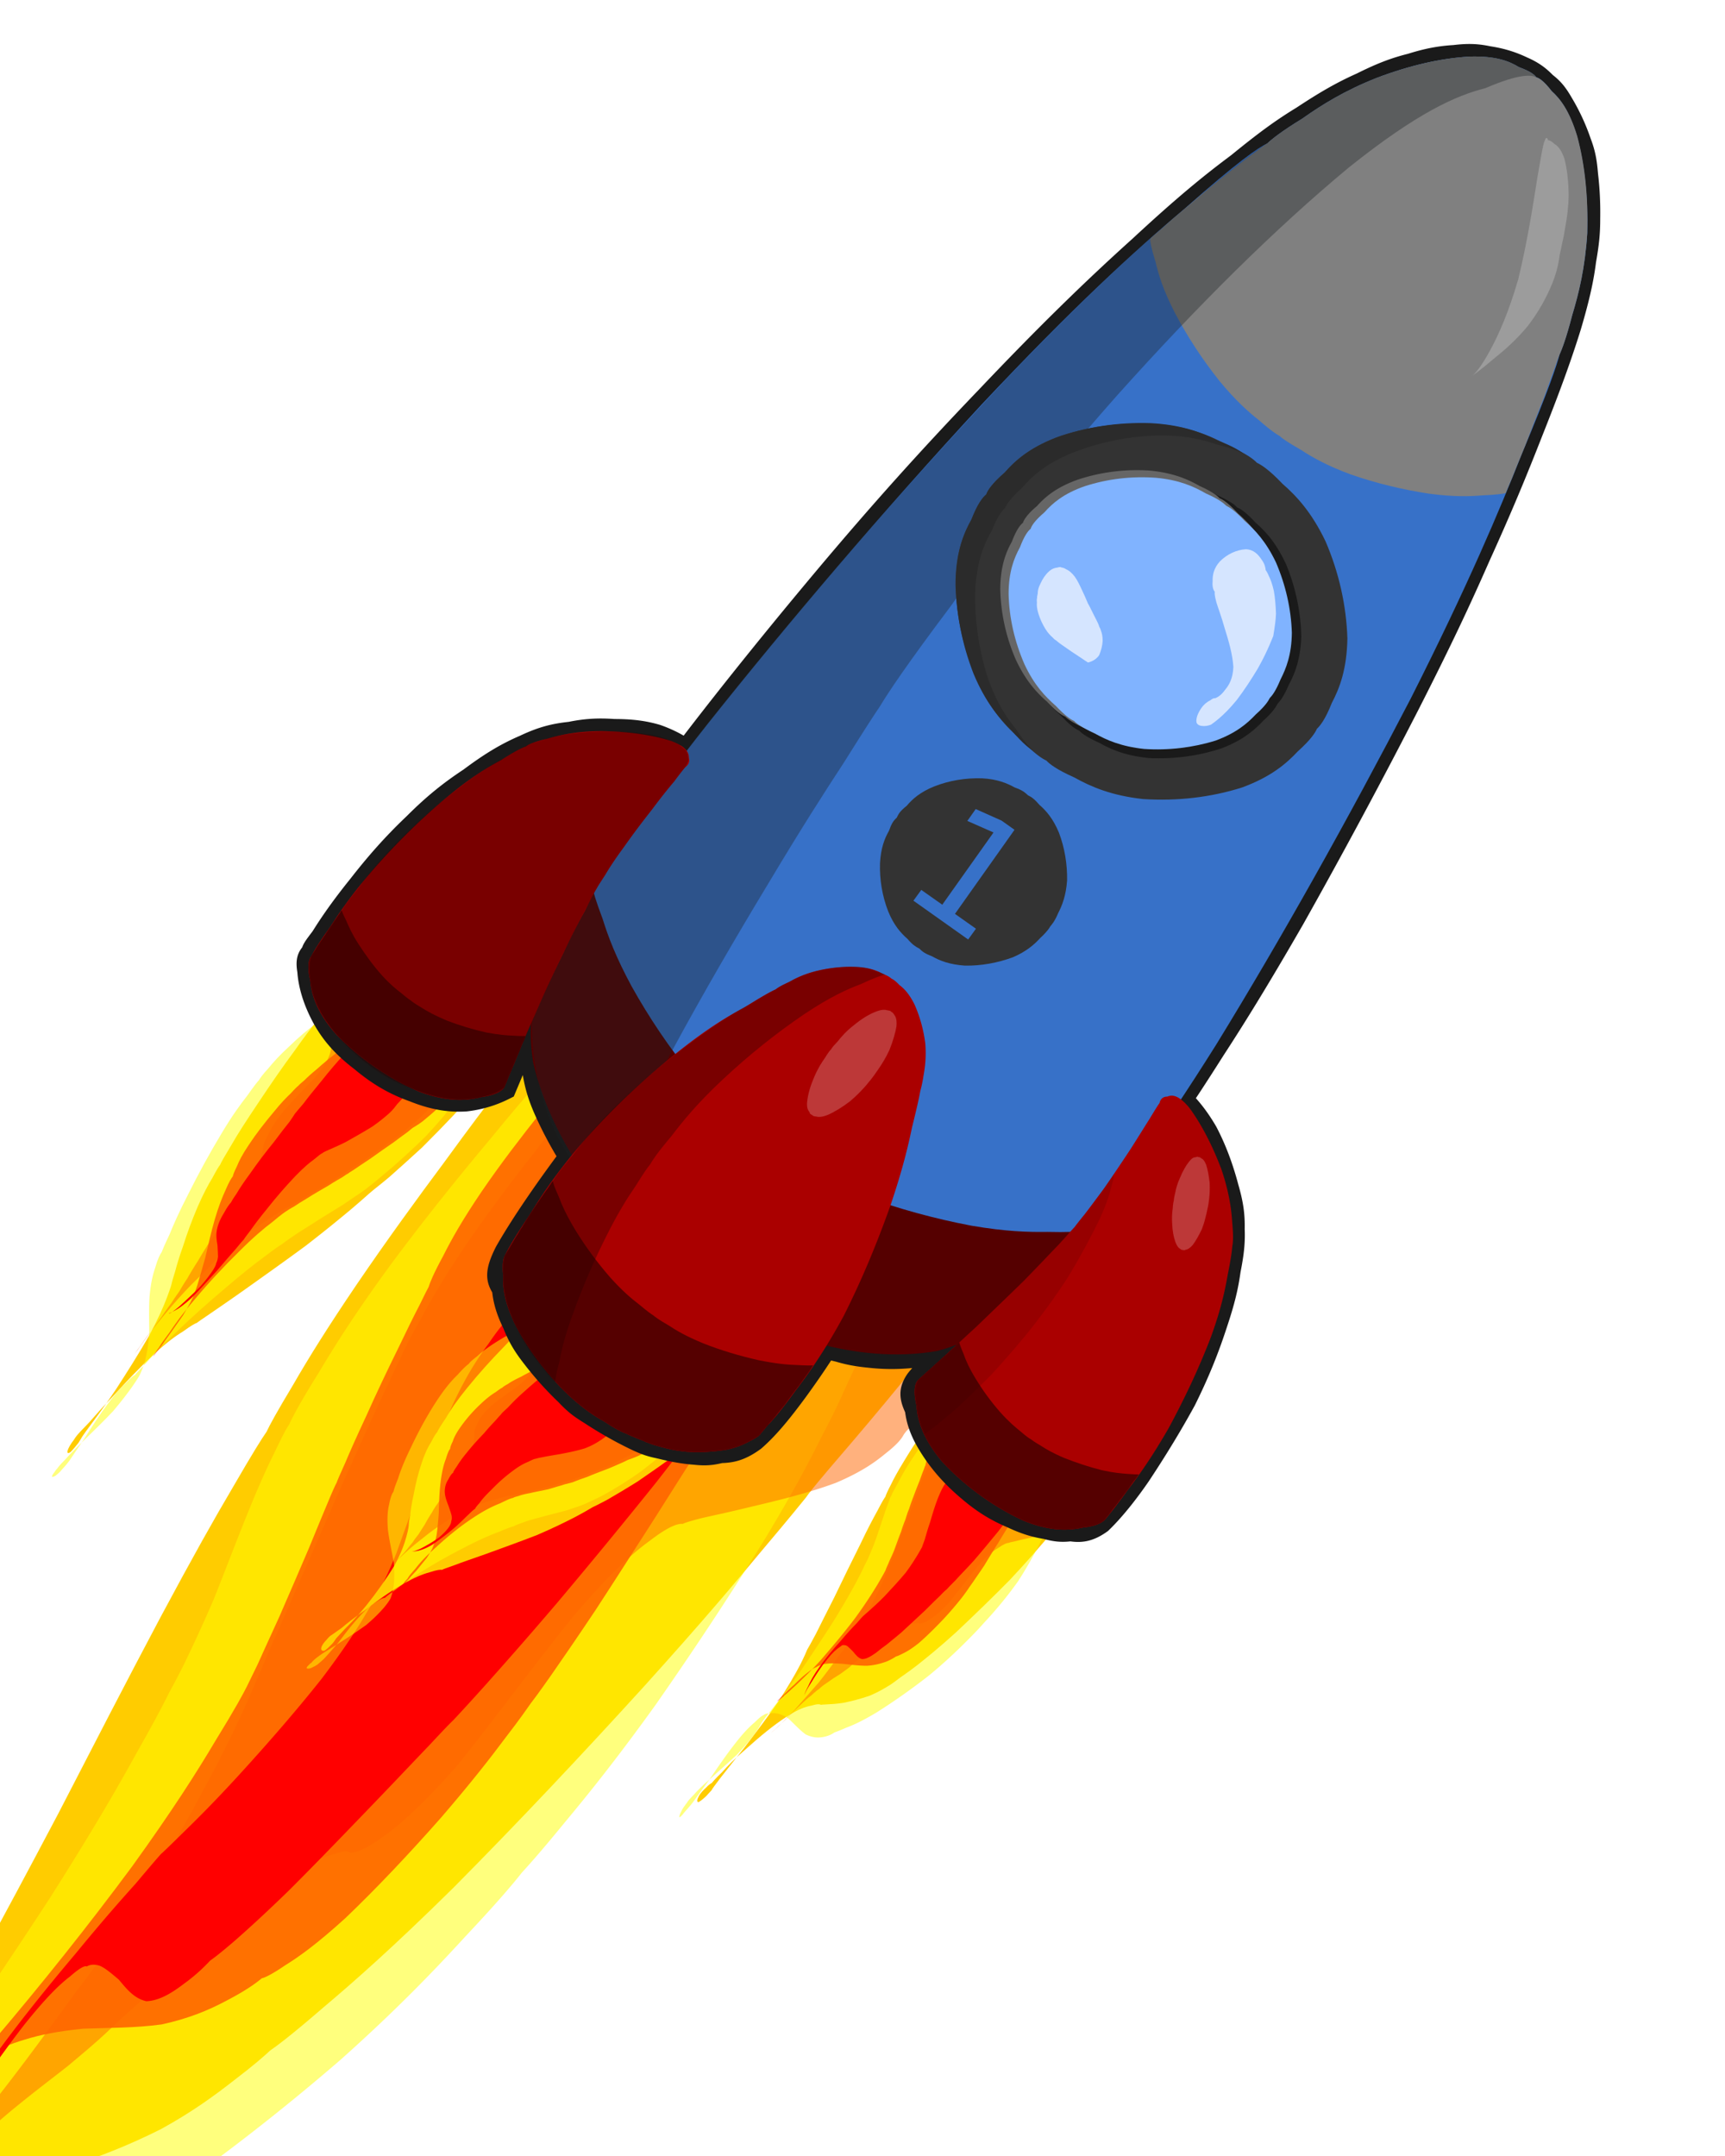 <svg xmlns:xlink="http://www.w3.org/1999/xlink" xmlns="http://www.w3.org/2000/svg" image-rendering="optimizeSpeed" baseProfile="basic" viewBox="0 0 400 500"><defs><g id="g"><rect><animate id="a" repeatCount="indefinite" begin="0.00s" dur="0.60s" attributeName="visibility" from="hidden" to="hidden"/></rect><path fill="#fff" d="M0 0h400v300H0z"><set fill="freeze" begin="0s" attributeName="visibility" to="hidden"/></path></g><g id="j"><path fill="#fc0" d="M161.56 333.75c-.18.06-.62.25-1.62 1-.81.63-1.88 1.44-4 3.13-2.38 1.75-5.06 3.62-8.06 5.68-3 1.88-5.25 3.19-7.19 4.32-2 1.06-2.94 1.5-3.31 1.68-.57.32-1.63 1-4 2.25-2.32 1.19-4.94 2.5-8.88 4.19-4.19 1.63-8.06 3-11.81 4.38-3.56 1.25-5.56 1.93-7.19 2.56-1.94.69-2.69.94-3 1.12-.37-.06-1.19 0-2.87.57-1.63.43-3.5 1.18-6.32 2.81-3 1.75-5.87 3.81-8.62 5.94-2.69 1.87-4.25 3.12-5.5 4.18-1.5 1.07-2.06 1.44-2.31 1.63-.25.12-.63.44-1.13 1.06-.62.63-1.12 1.31-1.25 1.88-.12.56.19.81.75.68.5-.31 1.13-.93 1.75-1.56.5-.56.75-1 .88-1.19.18-.25.75-.81 2.06-2.25 1.25-1.25 2.81-2.81 5.06-5.56 2.38-3 4.56-6.06 6.5-9.25 1.63-3.06 2.31-5.06 2.75-6.69.5-1.81.56-2.62.56-3 0-.25.07-.75.32-2 .12-1.18.31-2.56.81-4.81.44-2.37 1-4.75 1.81-7.12.75-2.32 1.5-3.82 2.25-5 .69-1.38 1.13-2 1.38-2.25.18-.44.68-1.32 2-3.25 1.06-1.88 2.5-4 5-7.07 2.68-3.31 5.5-6.43 8.31-9.31 2.56-2.75 4.19-4.25 5.56-5.37 1.44-1.38 2-1.82 2.31-2 .13-.13.44-.38 1.25-1 .69-.69 1.57-1.57 2.94-2.75 1.44-1.32 2.81-2.57 4.25-3.44 1.25-.81 2.06-.94 2.69-.88.69-.12.94.07 1.12.19-.12.19-.25.63-.18 1.63-.13.87-.07 1.93.5 3.5.68 1.56 1.62 3 2.68 4.5.88 1.37 1.5 2.25 2 3 .44.81.63 1.18.69 1.43.06.13.31.57.94 1.5.37.94.81 2.07 2.12 3.44 1.5 1.31 3.25 2.38 5.07 3.5 1.56 1.06 2.62 1.81 3.43 2.44.82.62 1.13.94 1.32 1.12.06.13.18.38.75 1 .43.5 1.06 1.13 2.06 2.19 1.12 1 2.25 2.06 3.19 3.19.75 1 1 1.69 1.12 2.31.13.63.13.88.06 1.06l-1 .69z"/><path fill="#ff0" fill-opacity=".51" d="M161.75 330c-.19.13-.56.44-1.5 1.31-.75.69-1.62 1.63-3.69 3.44-2.25 1.94-4.87 4.13-7.87 6.44-3 2.12-5.31 3.56-7.38 4.75-2.18 1.25-3.31 1.75-3.87 2-.25.12-.75.37-1.88.87-1.06.44-2.37.88-4.31 1.5-2.12.57-4.19 1.07-6.19 1.63-1.93.5-3.12.87-4.06 1.25-1.12.37-1.62.62-1.81.75-.5.12-1.44.44-3.5 1.31-2 .75-4.25 1.69-7.63 3.44-3.56 1.81-6.93 3.69-10.12 5.69-3.06 1.87-4.75 3.12-6.13 4.25-1.62 1.12-2.31 1.68-2.56 1.93-.31 0-.87.19-2 .94-1.06.63-2.25 1.56-3.87 3.38-1.75 1.87-3.32 3.93-4.88 6-1.56 1.81-2.56 2.93-3.37 3.81-1 .94-1.44 1.25-1.63 1.44-.06 0-.19.06-.44.25-.31.12-.68.37-1.06.5-.44.12-.81.12-.87 0-.07-.19.18-.5.5-.75.18-.25.43-.44.56-.5.19-.25.62-.75 1.75-1.57 1-.75 2.31-1.5 4.37-2.81 2.19-1.37 4.38-2.81 6.57-4.37 1.93-1.63 3.12-2.88 4.06-3.94 1-1.19 1.37-1.81 1.56-2.13.19-.43.5-1.25.75-2.81.19-1.44.25-3.06.06-5.56-.43-2.63-1.06-5.19-1.37-7.81-.19-2.63-.06-4.32.31-5.82.31-1.68.69-2.5 1-2.87.06-.38.31-1.19 1.06-3.06.57-1.82 1.38-3.94 3-7.25 1.69-3.57 3.57-7.07 5.75-10.44 2.07-3.19 3.63-5 5.07-6.38 1.43-1.62 2.18-2.25 2.56-2.5.19-.31.69-.81 2-1.81 1.12-1.06 2.62-2.19 4.94-3.62 2.43-1.5 4.87-2.75 7.31-3.75 2.25-1 3.69-1.32 4.87-1.57 1.25-.43 1.75-.56 2-.56.13-.06.38-.06 1-.19.5-.18 1.19-.31 2.25-.56 1.07-.31 2.13-.56 3.25-.75 1-.25 1.63-.44 2.19-.5.56-.12.81-.19 1-.19.25-.06.88-.12 2.13.13 1.12.06 2.43.31 4.31 1.19 1.94.93 3.75 2.12 5.44 3.5a19.8 19.8 0 013.06 3c.75.81 1.06 1.18 1.19 1.37.06.06.25.19.62.63.31.31.69.75 1.13 1.56.37.81.75 1.62 1.06 2.56.25.81.37 1.38.44 1.88.06.5.06.68.06.81 0 .12.06.37.19 1.06.06.56.12 1.31.37 2.5.19 1.19.44 2.38.81 3.63.32 1.12.63 1.81.94 2.37.25.63.38.88.5 1z"/><path fill="red" fill-opacity=".51" d="M160.88 328.38c-.19.06-.44.18-1.13.81-.62.5-1.37 1.19-2.69 2.37-1.43 1.19-3 2.44-4.75 3.69-1.81 1.13-3.18 1.88-4.43 2.44-1.32.56-1.94.75-2.25.87-.19.07-.5.25-1.32.63-.75.31-1.68.75-3.18 1.37-1.63.63-3.32 1.25-4.94 1.94-1.63.56-2.63.94-3.38 1.25-.87.25-1.25.31-1.37.38-.19 0-.56.12-1.31.37-.75.19-1.69.5-3 .88-1.44.31-2.82.56-4.13.87-1.31.25-2.12.44-2.75.69-.75.19-1.12.31-1.25.44-.44.06-1.25.37-3 1.25-1.75.68-3.69 1.62-6.5 3.5-3 2-5.75 4.25-8.31 6.62-2.5 2.19-3.88 3.75-4.88 5.06-1.25 1.38-1.68 2-1.81 2.32-.06 0-.12.06-.25.25-.19.18-.44.43-.62.75-.25.31-.44.62-.44.75 0 0 .19-.19.44-.38.18-.25.31-.44.43-.5.07-.12.32-.37.82-.87.37-.5.87-1 1.68-1.88.82-1 1.63-2 2.44-3 .63-1 1-1.62 1.25-2.12.25-.63.31-.88.38-1 .12-.32.37-.88.62-2.19.19-1.25.31-2.75.5-5.06.06-2.5.13-4.88.44-7.32.31-2.37.69-3.93 1.19-5.18.43-1.44.75-2.13 1-2.38 0-.25.12-.75.62-1.75.31-1 .88-2.06 2.06-3.69a34.73 34.73 0 014.44-5c1.5-1.43 2.56-2.18 3.5-2.75.88-.68 1.31-.93 1.5-1 .13-.18.5-.43 1.31-.87.69-.5 1.63-1 3.07-1.69a59.36 59.36 0 014.43-2.25c1.38-.75 2.25-1.19 3-1.56.75-.44 1.07-.56 1.25-.63.07-.12.38-.31 1.07-.56.56-.37 1.37-.69 2.56-1 1.25-.37 2.5-.69 3.69-.69 1.06 0 1.62.19 2.06.5.44.25.62.44.69.63.06.06.25.25.56.69.25.37.56.81 1.06 1.68.38.94.75 1.94 1.31 2.82.57.68 1.07 1.06 1.57 1.31.43.31.68.44.81.5.06 0 .25.12.69.44.37.25.81.56 1.56 1.12s1.56 1.19 2.37 1.75c.75.44 1.25.75 1.69.94.44.19.69.25.81.31.07 0 .32 0 .88.06.44 0 1 .07 1.87.13.94 0 1.88 0 2.82.12.81.13 1.31.32 1.68.57.38.18.57.31.63.43 0 0 .06 0 .19.13.06.06.12.19.25.37.06.19.18.38.31.63.06.19.06.31.12.44 0 .12 0 .18.07.25z"/><path fill="#f60" fill-opacity=".51" d="M158.69 327.94c-.13.06-.44.31-1.25 1-.75.62-1.63 1.44-3.31 2.81-1.88 1.44-3.82 2.94-6.07 4.5-2.25 1.38-3.87 2.19-5.31 2.94-1.56.75-2.31 1.06-2.69 1.25-.25.06-.75.25-2 .75-1.25.44-2.68 1.06-4.81 1.81-2.25.69-4.44 1.31-6.5 1.94-2.06.5-3.31.81-4.25 1.06-1.12.25-1.56.31-1.69.38-.25 0-.75.12-1.81.37-1.06.13-2.25.38-4.06.94-2 .56-3.94 1.19-5.81 2-1.88.75-3 1.37-3.88 2-1.06.56-1.44.87-1.62 1.06-.25.13-.75.44-1.82 1.19-1 .62-2.12 1.44-3.81 2.81a61.318 61.318 0 00-5.19 4.44c-1.56 1.5-2.5 2.5-3.18 3.44-.82.87-1.13 1.31-1.25 1.5.06-.13.25-.32.75-.88.43-.56.93-1.19 1.87-2.19.94-1.06 1.88-2.06 2.81-3.06.88-1.06 1.38-1.75 1.88-2.31.44-.69.62-.94.75-1.06.06-.13.25-.32.62-.82.32-.5.69-1.12 1.32-2.06.56-1 1.12-2 1.75-2.94.56-1 .93-1.56 1.31-2.06.37-.56.56-.87.69-.94.06-.18.31-.5 1-1.37.56-.88 1.31-1.88 2.43-3.5 1.13-1.81 2.19-3.56 3.13-5.31.75-1.69 1-2.63 1.19-3.44.18-.94.12-1.38.12-1.5-.06-.38-.06-1.13.63-2.38.5-1.25 1.37-2.56 3.31-4.31 2.19-1.81 4.62-3.44 6.87-5.12 1.88-1.75 2.69-3 3.25-4.07.57-1.25.57-1.87.5-2.18 0-.13.07-.44.13-1.38 0-.94.06-2.12.12-4 0-2.12-.06-4.19.13-6.06.12-1.75.44-2.56.75-3.13.31-.75.56-.93.75-.93.12-.13.37-.38.5-.88.12-.5.12-1.12-.19-2.12-.5-1.19-1.19-2.38-1.62-3.5-.38-1.07-.38-1.63-.19-2 .06-.5.31-.69.5-.69.06-.13.19-.25.75-.44.44-.31 1.06-.56 2.06-.69 1-.18 2.06-.12 3.06.13.88.25 1.38.62 1.75 1.06.38.31.5.56.57.69.06.06.31.37.75 1 .37.5.81 1.19 1.56 2.31.75 1.13 1.5 2.25 2.25 3.44.62 1.06 1.06 1.81 1.44 2.44.37.62.56.87.68 1 .19.18.63.68 1.5 1.93.82 1 1.75 2.25 3.13 4.57 1.19 2.56 2.25 5.25 3.81 7.68 1.69 2 3.19 2.94 4.5 3.69 1.19.94 1.75 1.38 2 1.56.06 0 .25.13.63.57.25.37.62.87 1 1.75.31.87.62 1.75.93 2.68.25.82.38 1.32.57 1.82.12.43.25.68.31.81z"/><path fill="red" d="M148.38 315.19c-.19.06-.44.25-.69.81-.31.44-.44 1-.38 1.94.07.94.38 1.81.69 2.81.19.88.31 1.44.44 1.94.06.5 0 .75 0 .94 0 .06.06.31 0 .87-.06.5-.13 1.06-.75 2.06-.81 1-1.81 1.94-2.94 3-1.12.94-1.94 1.5-2.56 2.07-.69.56-1 .81-1.06 1-.25.18-.69.56-1.69 1.25-.94.62-2 1.31-3.81 2-2 .62-4 1-5.94 1.37-1.88.31-3 .5-3.88.69-1.06.19-1.43.31-1.62.37-.25 0-.69.19-1.69.69-.94.38-2.06.94-3.62 2.13a37.708 37.708 0 00-4.82 4.25c-1.43 1.37-2.31 2.37-2.87 3.18-.75.82-.94 1.13-1 1.32-.19.12-.63.43-1.5 1.31-.88.81-1.81 1.81-3.38 3.19-1.68 1.43-3.37 2.68-5 3.81-1.56.94-2.56 1.25-3.31 1.44-.94.18-1.31.18-1.44.12-.12 0-.12.06.19 0 .19 0 .69-.12 1.81-.62 1.32-.69 2.88-1.57 4.32-2.63 1.18-1.06 1.87-1.81 2.31-2.5.44-.75.44-1.06.44-1.19.06-.18.18-.56.12-1.18-.12-.63-.37-1.25-.69-2.25-.43-1.13-.87-2.19-.93-3.38 0-1.25.31-2.12.81-2.87.44-.88.81-1.38 1.12-1.57.07-.25.25-.62.88-1.5.5-.81 1.12-1.75 2.31-3.18 1.25-1.57 2.56-3 4-4.5 1.25-1.5 2.13-2.38 2.81-3.13.69-.81 1-1.12 1.13-1.25.12-.25.56-.62 1.62-1.62.94-1 2.07-2.19 3.94-3.82 1.94-1.75 3.88-3.37 5.81-4.87 1.75-1.44 2.88-2.25 3.82-2.81 1-.75 1.43-1 1.68-1.07.13-.12.5-.25 1.32-.5.68-.31 1.43-.68 2.75-1.06 1.31-.44 2.62-.75 4-1 1.25-.31 2-.44 2.62-.44.63-.06.88-.06 1 0 .13-.06.44-.12.81.13.32.12.63.5.82 1.37 0 1-.13 2.19-.07 3.19.07.75.32 1.06.63 1.25.31.19.62.13.81.06 0-.06 0-.12.06-.18 0-.13.07-.19.13-.32.06-.18.12-.43.19-.56 0-.19.06-.25.12-.31 0-.13.06-.25.13-.25z"/></g><g id="f"><rect><animate id="b" repeatCount="indefinite" begin="0.00s" dur="0.60s" attributeName="visibility" from="hidden" to="hidden"/></rect><path fill="#fff" d="M0 0h400v300H0z"><set fill="freeze" begin="0s" attributeName="visibility" to="hidden"/></path></g><g id="i"><path fill="#fc0" d="M109.25 253.81c-.12.07-.37.38-1.06 1.25-.5.63-1.19 1.5-3 3.5-2 2.13-4.44 4.63-7.38 7.57-3 2.75-5.43 4.93-7.62 6.87-2.25 1.88-3.5 2.81-4.06 3.31-.63.5-1.88 1.69-4.69 4.07-2.69 2.25-5.88 4.87-10.56 8.5-5 3.68-9.69 7-14.07 10.12-4.06 2.88-6.31 4.38-8 5.56-2.12 1.44-2.93 2-3.25 2.25-.43.13-1.31.63-3.12 1.94-1.75 1.06-3.81 2.56-6.81 5.31-3.19 3-6.25 6.19-9.19 9.44-2.81 2.94-4.44 4.81-5.75 6.31-1.56 1.63-2.19 2.25-2.44 2.57-.25.25-.69.75-1.19 1.56-.68.87-1.25 1.81-1.43 2.5-.19.56.12.69.68.31.5-.5 1.19-1.31 1.82-2.12.5-.82.81-1.32 1-1.63.25-.37.87-1.25 2.31-3.19 1.31-1.75 2.87-3.87 5.37-7.56 2.63-4.06 5.25-8.19 7.69-12.44 2.19-4.06 3.31-6.68 4.13-8.81.87-2.31 1.12-3.19 1.18-3.56.07-.31.25-1 .75-2.56.38-1.44.88-3.19 1.88-6 .94-3 2.06-6 3.37-9.07 1.32-3 2.38-5 3.38-6.62 1-1.88 1.5-2.69 1.81-3.06.25-.63.94-1.82 2.56-4.5 1.5-2.63 3.44-5.63 6.25-9.82 2.94-4.43 5.75-8.5 8.44-12.12 2.38-3.38 3.69-5.06 4.69-6.31 1.19-1.57 1.62-2.13 1.81-2.32.06-.18.31-.5.88-1.25.5-.75 1.12-1.62 2.06-2.87.94-1.44 1.87-2.75 2.87-3.81.88-.94 1.44-1.19 2-1.25.57-.19.88-.13 1.07 0-.13.18-.19.56 0 1.37.06.69.37 1.56 1.12 2.81.81 1.25 1.88 2.38 3 3.57.94 1.06 1.63 1.75 2.13 2.31s.68.87.75 1c.12.12.37.37 1.12 1 .63.5 1.38 1.12 2.63 2.12s2.56 2 4 3c1.31.88 2.18 1.38 3 1.82.75.43 1.12.68 1.31.81.06.06.19.31.75.75.44.37 1.06.81 2.06 1.56 1.06.75 2.06 1.44 3 2.31.75.75 1.06 1.32 1.25 1.88.25.5.25.75.25.94l-.75.68z"/><path fill="#ff0" fill-opacity=".51" d="M108.88 250.5c-.19.13-.5.44-1.13 1.38-.37.68-.87 1.62-2.37 3.75-1.69 2.25-3.82 4.81-6.63 7.81-2.87 2.87-5.5 5.19-7.81 7.25-2.38 2-3.63 3.06-4.25 3.56-.31.25-.94.75-2.31 1.81-1.32.88-2.82 1.94-5.07 3.44-2.43 1.5-4.81 2.94-7.12 4.44-2.19 1.37-3.5 2.19-4.63 3-1.31.87-1.93 1.37-2.25 1.62-.56.32-1.68 1.07-4.12 2.94-2.31 1.69-5 3.81-8.88 7.13-4.06 3.43-7.87 6.81-11.5 10.31-3.43 3.25-5.37 5.31-6.87 7.06-1.75 1.81-2.44 2.5-2.69 2.88-.31.12-.87.56-2.06 1.81-1.13 1-2.38 2.37-4.19 4.81-1.94 2.56-3.69 5.31-5.44 8.06-1.68 2.5-2.75 4-3.56 5.25-1 1.32-1.5 1.75-1.69 2-.06.07-.18.19-.43.5-.32.32-.69.63-1.07.94-.43.25-.75.31-.81.19 0-.25.25-.63.56-1 .25-.38.44-.69.63-.81.19-.32.62-.88 1.81-2.07 1-1.12 2.25-2.43 4.38-4.5 2.25-2.18 4.5-4.37 6.81-6.81 2.06-2.44 3.37-4.19 4.44-5.69 1.12-1.62 1.56-2.37 1.75-2.75.25-.56.75-1.56 1.25-3.43.43-1.75.75-3.57.93-6.32 0-2.87-.12-5.5.07-8.37.25-2.88.68-4.88 1.31-6.69.56-2 1.12-3.12 1.5-3.62.19-.5.62-1.57 1.81-4.07.94-2.31 2.13-5.06 4.38-9.43 2.37-4.75 4.93-9.44 7.68-14 2.57-4.32 4.44-6.82 6-8.82 1.63-2.31 2.32-3.18 2.69-3.56.25-.44.81-1.25 2.13-2.69 1.18-1.43 2.62-3.06 4.81-5.06 2.25-2.19 4.44-4.06 6.62-5.62 2-1.5 3.19-2.13 4.13-2.57 1-.62 1.44-.81 1.62-.87.07-.06.32-.13.82-.38.43-.31 1-.62 1.81-1 .81-.43 1.62-.87 2.44-1.18.75-.38 1.25-.57 1.68-.69.44-.19.63-.25.75-.25.19-.13.57-.25 1.57-.25.87-.06 2-.06 3.62.44 1.69.5 3.31 1.18 4.88 2.12 1.43.81 2.25 1.5 2.93 2.13.75.56 1 .81 1.19 1 .06 0 .25.12.63.43.31.25.62.57 1.12 1.19.44.63.88 1.31 1.25 2.06.31.69.5 1.19.63 1.63.12.37.18.56.25.69 0 .06.12.31.31.93.12.5.31 1.13.69 2.13.37 1 .75 2.06 1.25 3.06.43.88.75 1.44 1.12 1.94.31.5.5.69.63.81z"/><path fill="red" fill-opacity=".51" d="M107.88 249.19c-.13.06-.32.31-.75.94-.38.5-.75 1.18-1.69 2.43-1.06 1.32-2.31 2.69-3.75 4.25-1.5 1.38-2.69 2.38-3.75 3.25-1.19.88-1.88 1.25-2.19 1.44-.12.06-.44.31-1.25 1-.75.56-1.75 1.25-3.31 2.44-1.75 1.19-3.5 2.44-5.25 3.69-1.75 1.18-2.94 1.93-3.81 2.56-1 .62-1.38.87-1.5 1-.19.06-.57.31-1.38.87-.75.44-1.69.94-3.12 1.88-1.63.94-3.25 1.87-4.82 2.87-1.5.88-2.43 1.5-3.18 2-.94.5-1.38.82-1.57.94-.43.25-1.37.88-3.43 2.63-2 1.5-4.38 3.5-7.75 6.87-3.63 3.56-7.07 7.25-10.25 11.06-3 3.5-4.57 5.75-5.82 7.63-1.5 2-2.06 2.81-2.25 3.19-.06 0-.06.06-.25.37-.25.31-.56.75-.81 1.19-.31.44-.5.75-.5.87 0 0 .19-.25.44-.56.19-.31.44-.62.62-.81.07-.13.32-.44.88-1.13.44-.68 1-1.43 1.94-2.75 1-1.43 2-2.81 3-4.25.81-1.37 1.31-2.25 1.68-2.93.38-.82.57-1.13.63-1.25.12-.44.5-1.25 1.06-2.94.5-1.63 1-3.5 1.81-6.31.69-2.94 1.32-5.82 2.19-8.82.88-3 1.69-5.06 2.5-6.81.81-1.94 1.38-2.81 1.69-3.19.06-.31.25-.93.94-2.31.5-1.25 1.25-2.75 2.81-5.06 1.69-2.56 3.69-5.13 5.69-7.5 1.81-2.25 3-3.44 4-4.38 1.06-1.18 1.56-1.62 1.81-1.81.12-.19.5-.5 1.31-1.19.75-.75 1.63-1.56 3-2.68 1.38-1.25 2.75-2.38 4.06-3.38 1.19-1 1.88-1.5 2.44-1.94.63-.56.88-.81 1-.93.06-.07.25-.25.81-.57.44-.43 1-.87 1.94-1.37.94-.56 1.94-.88 2.88-1.06.81-.19 1.25-.07 1.68.12.44.06.63.19.75.31.07 0 .19.19.57.5.25.25.56.63 1.18 1.19.57.56 1.19 1.13 1.88 1.75.56.5.94.81 1.31 1.06.31.25.44.38.56.5l.5.5c.19.25.5.63 1.07 1.13.56.5 1.25.94 2 1.37.62.32 1.12.44 1.56.57.44.12.62.12.75.18.06 0 .19-.06.62-.06.32-.06.75-.19 1.5-.25.75-.12 1.57-.25 2.32-.25.62 0 1 .13 1.37.25.38.06.5.19.63.25l.12.13c.06.06.13.12.25.31.13.12.25.31.38.5.06.12.12.19.18.31 0 .06 0 .13.07.19z"/><path fill="#f60" fill-opacity=".51" d="M106 249.19c-.12.06-.31.25-.81 1-.44.56-.94 1.37-2.19 2.94a121.64 121.64 0 01-5.06 5.56c-1.94 1.81-3.5 3.12-4.94 4.25-1.5 1.19-2.37 1.75-2.75 2.06-.31.19-.87.56-2.19 1.56-1.31.88-2.81 1.94-5.12 3.5-2.5 1.57-4.81 3.13-7.19 4.63-2.25 1.31-3.69 2.12-4.81 2.81-1.31.81-1.94 1.19-2.19 1.44-.31.06-.81.37-2 1.06-1.12.56-2.37 1.31-4.44 2.69-2.25 1.44-4.5 3-6.75 4.75-2.12 1.62-3.5 2.87-4.56 3.94-1.25 1.06-1.81 1.62-2 1.93-.31.25-.81.82-2.06 2.13-1.25 1.12-2.63 2.44-4.69 4.69-2.19 2.37-4.19 4.75-6.12 7.18-1.88 2.25-2.88 3.69-3.69 4.88-.94 1.25-1.31 1.81-1.44 2.06.06-.12.25-.44.88-1.19.5-.75 1.18-1.68 2.25-3.12 1.06-1.56 2.18-3.06 3.31-4.56 1-1.5 1.69-2.44 2.25-3.19.62-.94.87-1.38 1.06-1.56.06-.19.31-.44.81-1.19.44-.75.94-1.63 1.82-2.94.81-1.44 1.62-2.75 2.5-4.12.81-1.38 1.37-2.32 1.87-3.07.5-.87.81-1.25 1-1.43.13-.25.44-.75 1.38-2.13.87-1.31 1.93-2.87 3.62-5.37 1.75-2.75 3.44-5.38 4.88-7.88 1.18-2.31 1.56-3.5 1.87-4.44.38-1.18.44-1.68.5-1.87-.06-.38.13-1.13 1-2.81.75-1.63 1.94-3.57 4.13-6.19 2.43-2.81 5.06-5.38 7.31-7.81 1.81-2.38 2.56-3.69 2.94-4.75.43-1.32.37-1.82.25-2.07 0-.12 0-.43-.13-1.18-.19-.75-.44-1.63-.75-3.13-.44-1.69-.87-3.37-1.06-4.94-.19-1.5-.06-2.37.19-2.93.12-.69.31-.94.5-.94.06-.13.25-.31.31-.81 0-.5-.06-1.13-.44-2-.62-1-1.37-1.88-1.94-2.75-.43-.88-.5-1.44-.37-1.82 0-.5.19-.62.31-.68 0-.13.13-.25.5-.5.31-.32.69-.69 1.5-.94.81-.31 1.69-.5 2.56-.44.75 0 1.19.25 1.57.56.37.19.5.44.56.57l.75.75c.37.37.81.87 1.62 1.75.82.81 1.63 1.68 2.44 2.62.75.81 1.19 1.38 1.63 1.81.37.44.56.63.68.75.19.13.57.5 1.5 1.5.75.88 1.69 1.94 3.25 3.63 1.57 1.75 3.19 3.5 4.94 5.19 1.56 1.5 2.69 2.37 3.63 3.12 1 .75 1.5 1.06 1.75 1.19.06 0 .25.12.56.5.25.25.62.69 1.06 1.37.44.69.81 1.44 1.19 2.19.31.69.5 1.13.69 1.56.18.38.31.5.37.63z"/><path fill="red" d="M96.44 238.81c-.13.07-.25.32-.31.82-.19.37-.25.87-.13 1.75.13.81.38 1.75.69 2.68.19.88.25 1.5.37 2.07.07.5.07.62.07.75.06.06.12.25.18.75.07.37.07.93-.31 1.93-.5 1-1.25 2.07-2.12 3.25-.88 1.07-1.57 1.82-2.13 2.5-.62.63-.87.94-1 1.13-.19.25-.56.81-1.56 1.75-.94.81-2 1.75-3.88 3.06-2.12 1.31-4.25 2.5-6.25 3.63-1.87.93-3 1.37-3.81 1.75-1 .43-1.44.68-1.56.81-.31.12-.81.5-2 1.5-1.06.75-2.31 1.81-4.31 3.87-2.19 2.32-4.38 4.82-6.44 7.44-1.94 2.38-3.06 3.88-3.94 5.13-1 1.31-1.37 1.81-1.5 2.06-.25.25-.75.81-1.87 2.19-1.13 1.25-2.38 2.75-4.32 5-2.12 2.31-4.12 4.56-6 6.43-1.81 1.63-2.81 2.32-3.62 2.75-1 .57-1.38.69-1.5.75-.13.07-.13.13.25-.06.25-.12.69-.37 2-1.44 1.44-1.31 3.19-2.93 4.94-4.68 1.5-1.69 2.37-2.94 3-3.88.62-1 .68-1.37.68-1.5.13-.25.32-.69.44-1.5 0-.75-.06-1.56-.12-2.69-.19-1.18-.38-2.25-.13-3.62.31-1.5.88-2.69 1.63-3.88.68-1.25 1.25-2.06 1.62-2.43.13-.25.44-.82 1.31-2.07.69-1.18 1.63-2.62 3.25-4.81 1.69-2.44 3.5-4.81 5.38-7.12 1.69-2.25 2.75-3.63 3.62-4.69.88-1.25 1.13-1.69 1.25-1.88.25-.31.82-1 2-2.37 1.07-1.44 2.38-3.06 4.19-5.25 1.81-2.31 3.56-4.31 5.19-6.13 1.44-1.75 2.25-2.56 2.94-3.18.75-.82 1.06-1.07 1.25-1.13.12-.12.37-.37.93-.69.44-.37 1-.75 1.94-1.18.94-.5 1.81-.94 2.81-1.32.88-.37 1.5-.56 2-.62.5-.19.69-.25.82-.25.12-.13.31-.19.68 0 .32.06.63.31 1 .94.25.68.44 1.5.69 2.25.25.56.5.81.81.93.32.13.5.07.69 0 0-.06 0-.12.06-.18 0-.13-.06-.19 0-.32 0-.18 0-.37.07-.5 0-.18 0-.25.06-.31v-.19z"/><path fill="#fc0" d="M216.69 327.88c-.13.12-.31.5-.88 1.43-.5.69-1.06 1.57-2.18 3.32-1.32 1.81-2.63 3.87-4.07 6.25-1.37 2.25-2.31 3.93-3.06 5.5-.81 1.56-1.12 2.31-1.25 2.75-.25.31-.75 1.12-1.81 3.18-1 1.82-2.19 4-4 7.82-2 4-4 8.06-6 12.25-2 3.93-3.25 6.43-4.31 8.56-1.19 2.25-1.75 3.19-2 3.62-.19.44-.57 1.44-1.75 3.75-1.13 2.13-2.57 4.63-4.94 8.32-2.63 3.75-5.31 7.31-8 10.81-2.56 3.25-4.13 5.19-5.38 6.81-1.37 1.81-1.93 2.56-2.12 2.94-.25.25-.69.75-1.25 1.37-.75.69-1.44 1.25-1.81 1.38-.38-.06-.32-.63.12-1.38.38-.75 1.06-1.43 1.75-2.06.56-.62 1-.87 1.25-1 .25-.31.81-1 2.38-2.5 1.31-1.5 3-3.19 5.81-5.62 3-2.69 6-5.19 9.06-7.19 2.75-1.81 4.44-2.38 5.81-2.63 1.44-.43 2-.37 2.25-.18.13-.07.57-.07 1.57-.13.81-.06 1.87-.06 3.75-.37 1.87-.38 3.81-.88 6-1.63 2.06-.87 3.5-1.75 4.81-2.56 1.31-.88 1.94-1.44 2.31-1.69.44-.31 1.5-1 3.94-2.87 2.19-1.75 4.87-3.88 8.94-7.57 4.31-4.06 8.56-8.18 12.5-12.18 3.5-3.75 5.37-5.88 6.81-7.57 1.69-1.93 2.25-2.62 2.5-2.87.12-.19.44-.56 1.25-1.5s1.75-2.06 3.06-3.63c1.31-1.68 2.5-3.25 3.38-4.62.68-1.31.81-2 .75-2.5 0-.63-.19-.81-.32-.88-.18.07-.5.19-1.31.32-.81.12-1.81.25-3.25.06-1.56-.31-3-.81-4.44-1.38-1.43-.56-2.25-.93-2.93-1.18-.82-.32-1.07-.44-1.19-.44-.19-.13-.5-.38-1.19-.88s-1.5-1.12-2.75-2c-1.44-1-2.87-1.93-4.19-2.87-1.25-1-2-1.69-2.56-2.19-.75-.56-1.06-.81-1.19-.87-.12-.07-.31-.13-.87-.44s-1.19-.75-2.19-1.38c-1.12-.75-2.19-1.5-3.25-2.06-1-.5-1.62-.62-2.12-.62-.63-.07-.88 0-1 .12l-.44.88z"/><path fill="#ff0" fill-opacity=".51" d="M220 327.19c-.12.12-.37.5-1.06 1.37-.63.69-1.38 1.57-2.69 3.32-1.5 1.81-3.06 3.81-4.62 6.18a53.535 53.535 0 00-3.44 5.82c-.94 1.68-1.38 2.5-1.56 3-.13.12-.32.56-.63 1.5-.31.81-.69 1.81-1.25 3.56-.62 1.81-1.25 3.75-1.94 5.69-.68 1.75-1.18 2.87-1.62 3.93-.56 1.13-.88 1.69-1 2-.19.44-.69 1.44-1.94 3.82-1.19 2.18-2.69 4.81-5.19 8.87-2.75 4.25-5.5 8.44-8.31 12.5-2.69 3.69-4.44 5.88-5.81 7.63-1.56 2-2.19 2.81-2.44 3.25-.19.37-.62 1.12-1.62 2.56-.94 1.25-2.13 2.69-4 4.69-2.07 1.93-4.13 3.75-6.13 5.56-1.94 1.69-3.06 2.81-3.94 3.81-1.06 1.06-1.5 1.63-1.62 1.94-.06 0-.19.19-.44.56-.31.38-.62.88-.87 1.44-.32.56-.44 1.06-.38 1.25.06.06.38-.25.69-.56.25-.32.44-.57.56-.69.19-.25.69-.75 1.81-2.13.94-1.31 2.13-2.93 4-5.5 1.88-2.81 3.82-5.62 5.88-8.25 1.94-2.5 3.31-3.87 4.5-4.87 1.19-1.19 1.75-1.56 2.06-1.69.31-.25.94-.5 2.06-.44 1-.06 2.07.19 3.57 1.13 1.37 1.19 2.62 2.69 4.18 3.81 1.57.75 2.88.81 4.13.56s2-.68 2.44-1c.25-.12.93-.31 2.75-1.12 1.5-.56 3.43-1.38 7-3.5 3.87-2.44 8-5.31 12.31-8.69 4-3.31 6.69-5.94 8.87-8.12 2.25-2.25 3.19-3.32 3.63-3.82.37-.43 1.19-1.25 2.75-3.06s3.25-3.87 5.31-6.75c1.94-3 3.44-5.69 4.88-8.44 1.37-2.75 2.12-4.43 2.68-5.75.57-1.43.69-1.93.75-2.12 0-.19.13-.44.32-1.06.18-.63.37-1.32.68-2.25.25-1.07.44-2.07.63-3 .12-.94.19-1.5.25-1.88 0-.5.06-.69.06-.75 0-.31.06-.87-.19-1.81-.18-.94-.56-1.94-1.43-3.25-1.07-1.5-2.32-2.75-3.63-3.94-1.31-1.12-2.25-1.69-3-2.06-.81-.56-1.19-.75-1.31-.81-.13-.07-.25-.19-.63-.38-.37-.25-.81-.5-1.5-.75-.81-.25-1.62-.44-2.43-.5-.82-.12-1.32-.06-1.69 0h-.69c-.12-.06-.44-.06-1 0-.56 0-1.25.06-2.25.06-1.12-.06-2.25-.12-3.31-.18-1.06-.13-1.69-.25-2.19-.38-.62-.19-.87-.25-1-.31z"/><path fill="red" fill-opacity=".51" d="M221.63 327.69c-.13.12-.32.37-.75 1-.44.5-.94 1.12-1.69 2.25-.88 1.12-1.75 2.37-2.56 3.81a17.06 17.06 0 00-1.57 3.38c-.37.93-.5 1.43-.5 1.68-.06.07-.18.32-.37.94-.25.56-.5 1.25-.94 2.5-.5 1.25-1 2.5-1.5 3.88-.5 1.25-.75 2.06-1 2.81-.31.75-.44 1.12-.5 1.37-.06.07-.12.38-.37 1.13-.25.62-.57 1.44-1 2.81-.57 1.44-1.07 2.88-1.63 4.38-.56 1.37-1 2.18-1.31 3-.38.81-.56 1.25-.63 1.5-.18.37-.68 1.31-1.93 3.43-1.19 1.94-2.63 4.25-5.13 7.69-2.69 3.56-5.5 6.88-8.25 10.06-2.69 2.88-4.37 4.44-5.69 5.69-1.5 1.38-2.06 1.88-2.31 2.06-.06 0-.19.13-.37.38-.25.19-.57.44-.82.69-.37.25-.62.43-.62.5 0-.13.19-.38.5-.63.19-.25.37-.44.5-.5.06-.12.25-.31.81-.81.5-.5 1.13-1.13 2.13-2 1-1 2.06-2 3.12-2.81.94-.75 1.5-1.07 2-1.25.5-.32.75-.38.88-.38.25-.19.75-.37 1.81-.44.87-.12 1.94-.06 3.62.07 1.75.18 3.5.43 5.44.43 1.81-.12 3.13-.5 4.38-.93 1.25-.5 2-1 2.37-1.25.13 0 .5-.13 1.5-.63.88-.44 1.94-1 3.81-2.5 1.94-1.69 3.94-3.69 5.94-5.81a82.09 82.09 0 004-4.69c1-1.31 1.31-1.81 1.5-2.06.13-.25.44-.63 1.13-1.63.62-.93 1.43-2.06 2.56-3.75 1.12-1.87 2.19-3.62 3.31-5.37 1-1.69 1.63-2.69 2.13-3.5.5-.94.68-1.31.81-1.44.06-.19.31-.5.69-1.19.37-.68.81-1.56 1.25-2.68.43-1.25.75-2.44.87-3.5.06-1-.12-1.57-.31-1.94-.19-.5-.31-.69-.38-.75-.06-.13-.18-.25-.5-.56-.31-.32-.68-.69-1.31-1.13-.69-.5-1.44-.94-2.12-1.31-.69-.44-1.19-.69-1.5-.81-.44-.25-.57-.32-.63-.32-.12-.06-.25-.18-.62-.37-.44-.19-.88-.44-1.44-.81-.63-.5-1.19-1.07-1.69-1.57-.56-.56-.87-.93-1.06-1.18-.31-.38-.38-.5-.38-.57-.06-.12-.12-.25-.18-.62-.13-.38-.19-.81-.32-1.44-.12-.75-.25-1.5-.43-2.12-.25-.69-.44-1-.63-1.25-.25-.32-.44-.44-.5-.44-.06-.06-.06-.06-.12-.13-.13-.06-.25-.12-.38-.18-.19-.07-.37-.13-.56-.13-.25-.06-.38-.06-.44-.06-.12-.06-.19-.06-.19 0h.07z"/><path fill="#f60" fill-opacity=".51" d="M222.13 329.31c-.07.13-.25.44-.69 1.13-.44.5-1 1.19-1.88 2.56-1.06 1.44-2.12 3-3.12 4.75-1 1.63-1.63 2.88-2.06 4-.57 1.19-.82 1.81-.88 2.19-.12.12-.25.56-.62 1.62-.38.88-.75 2-1.44 3.94-.81 2-1.56 4.06-2.38 6.25-.81 2-1.37 3.31-1.75 4.44-.5 1.12-.62 1.62-.68 1.87-.13.19-.32.69-.82 2-.5 1.13-1.06 2.5-2.12 4.82-1.19 2.43-2.5 4.87-3.88 7.37-1.37 2.25-2.31 3.63-3.12 4.75-.88 1.25-1.31 1.81-1.5 2.06-.25.25-.63.82-1.63 2.19-.93 1.25-2.06 2.81-3.81 5-1.94 2.25-3.81 4.31-5.62 6.38-1.82 1.87-2.88 2.93-3.75 3.81-1 .94-1.44 1.25-1.63 1.44.13-.13.38-.38 1-.88.5-.5 1.13-1.12 2.25-2.12 1.13-1.19 2.31-2.32 3.5-3.44 1.13-1.06 1.81-1.69 2.44-2.13.62-.56.87-.81 1-.87.12-.13.37-.38.94-.75.43-.44 1-.88 1.93-1.5.94-.69 1.88-1.31 2.94-1.94.94-.69 1.56-1.12 2.13-1.56.56-.5.87-.81 1.06-.94.12-.12.5-.44 1.5-1.19.87-.81 2-1.75 3.81-3.06 1.88-1.5 3.69-2.81 5.5-3.81 1.56-.94 2.5-1.13 3.19-1.19.75-.19.94-.12 1.06 0 .25.06.88.06 2.19-.69 1.12-.68 2.56-1.75 4.75-4.06 2.25-2.75 4.5-5.81 6.81-8.56 2.06-2.38 3.38-3.44 4.63-4.19 1.37-.94 2.06-1.19 2.5-1.19.06-.06.43-.18 1.43-.37.88-.25 2.07-.5 4.07-.94 2.06-.5 4.25-.94 6.25-1.56 1.81-.69 2.81-1.25 3.5-1.75.75-.56.87-.81.93-.94.07-.19.25-.37.88-.62.5-.32 1.19-.5 2.31-.5 1.19.06 2.44.31 3.63.5 1 .06 1.5 0 1.87-.13.38-.19.5-.37.56-.5.07-.12.13-.25.32-.69.12-.43.31-.93.37-1.68 0-.88-.19-1.75-.44-2.5-.37-.69-.75-1.07-1.06-1.25-.37-.32-.62-.38-.69-.38-.12-.06-.37-.19-.93-.44-.57-.25-1.25-.56-2.25-1-1.13-.5-2.19-.93-3.25-1.37-1.07-.44-1.75-.75-2.32-.94-.62-.25-.93-.37-1-.37-.25-.13-.75-.38-1.93-.88-1.13-.5-2.44-1-4.44-1.87-2.19-.94-4.31-1.94-6.44-2.94-2.06-1.06-3.31-1.75-4.31-2.38-1.13-.75-1.5-1.12-1.63-1.31-.12-.06-.31-.19-.68-.31-.38-.19-.82-.38-1.5-.56-.82-.25-1.69-.38-2.5-.44-.82-.13-1.32-.19-1.69-.19-.5-.12-.75-.19-.81-.19z"/><path fill="red" d="M235.06 335c-.06.06-.25.25-.62.56-.38.25-.88.5-1.69.69-1 .13-2 .13-2.94.19-.93 0-1.5 0-1.87.06-.5 0-.69.06-.75.13-.13-.07-.31-.07-.75.06-.44 0-1 .12-1.69.69-.75.62-1.5 1.43-2.19 2.37-.75.81-1.25 1.5-1.62 2.06-.5.5-.69.75-.75.88-.19.12-.5.44-1 1.31-.56.75-1.06 1.75-1.75 3.44-.69 1.75-1.25 3.62-1.81 5.56-.63 1.81-.94 3-1.25 4.06-.38 1.07-.57 1.5-.63 1.75-.12.19-.37.63-1 1.75-.62 1-1.37 2.25-2.75 4.13-1.62 1.94-3.31 3.75-5 5.56-1.62 1.63-2.62 2.5-3.44 3.25-.93.81-1.31 1.13-1.43 1.25-.19.19-.63.63-1.57 1.75-.93.94-2.06 2.13-3.68 4.06-1.82 2-3.44 3.94-4.94 6.07-1.38 1.93-2.06 3.25-2.56 4.37-.63 1.19-.82 1.75-.88 2.06-.06.07-.12.13.13-.31.12-.37.43-1 1.37-2.44 1.06-1.75 2.38-3.81 3.81-5.56 1.25-1.56 2.13-2.31 2.82-2.75.68-.56.87-.56 1-.44.12-.06.37-.06.81.19.31.25.69.63 1.31 1.25.56.69 1.13 1.44 2 1.75.88.06 1.69-.37 2.56-.94.82-.5 1.38-1 1.69-1.25.13-.12.56-.43 1.5-1.12.81-.69 1.88-1.5 3.56-2.94 1.75-1.62 3.57-3.31 5.38-5 1.62-1.62 2.62-2.62 3.5-3.44.87-.93 1.31-1.31 1.5-1.43.25-.32.81-.88 2.06-2.13 1.06-1.19 2.38-2.5 4.31-4.62 2-2.32 3.88-4.63 5.69-6.82 1.56-2.06 2.44-3.25 3.13-4.18.75-1.13 1.06-1.57 1.18-1.75.07-.25.25-.63.63-1.38.31-.75.62-1.56 1.06-2.75.38-1.31.69-2.5.94-3.62.19-1.13.19-1.75.25-2.25 0-.63.06-.88.06-1 0-.19 0-.44-.19-.69-.18-.31-.5-.56-1.12-.69-.81-.12-1.63-.06-2.38-.06-.68-.13-1-.31-1.12-.5-.25-.25-.25-.44-.19-.5 0-.06 0-.06.13-.06.06-.07.12-.13.31-.19.12-.13.31-.13.5-.19.12-.12.19-.19.25-.19.06-.06.06-.06.12-.06z"/></g><g id="d"><rect><animate id="c" repeatCount="indefinite" begin="0.00s" dur="0.60s" attributeName="visibility" from="hidden" to="hidden"/></rect><path fill="#fff" d="M0 0h400v300H0z"><set fill="freeze" begin="0s" attributeName="visibility" to="hidden"/></path></g><g id="h"><path fill="#fc0" d="M119.88 246.63c-.5.68-1.63 2.25-4.63 6.43-2.69 3.44-6.06 7.88-12.06 16.13-6.56 8.81-13.44 18.25-20.5 28.62C76 307.69 71.56 314.81 68 321c-3.87 6.44-5.5 9.44-6.19 10.94-1.06 1.5-3.18 4.87-7.81 12.87-4.25 7.19-9.19 15.94-16.81 30.19-8 15.06-15.81 30.25-23.75 45.63C5.81 435.06.88 444.25-3.31 451.88c-4.63 8.37-6.82 12-7.94 13.68-.56 1.75-2.19 5.5-7 14.07-4.19 7.81-9.75 17.18-19.5 31.43-10.5 14.94-21.5 29.38-32.56 43.69C-80.56 568.19-87 576.31-92.25 583c-5.69 7.44-7.94 10.56-8.94 12-.94 1.19-2.62 3.25-5.12 5.81-2.75 2.88-5.44 5.44-7.07 6.19-1.37.19-1.18-1.62.5-4.56 1.88-2.88 4.63-5.94 7.32-8.75 2.43-2.56 3.93-3.88 4.75-4.5 1.12-1.25 3.62-4 9.81-10.56 5.69-6.38 12.69-14 23.81-24.88 12-11.75 23.88-22.75 35.31-31.87 10.63-8.13 16.82-11.25 21.57-12.94 5.43-2.5 7.37-2.56 8.12-2.25.69-.19 2.06-.44 5.44-1.25 2.94-.5 6.56-1.19 12.94-3.19 6.69-2.12 13.62-4.81 21.19-8.62 7.25-4 12.37-7.75 16.93-11.32 4.75-3.62 7.13-5.75 8.32-6.87 1.37-.94 4.56-3.25 12.43-10.06 7.19-6.07 16.07-13.88 30.13-27.75 15-15.13 29.87-30.94 44.25-46.75 13.31-14.75 21-23.88 27.06-31.19 6.81-8.06 9.31-11.19 10.38-12.5.5-.75 1.81-2.44 5.25-6.5 3.31-3.88 7.43-8.63 13.18-15.56 6.19-7.44 11.94-14.57 16.5-21.07 3.88-6 5.07-9.06 5.5-11.31.88-2.75.57-3.62.32-3.87-.75.5-2.25 1.31-5.19 2.06-2.81.87-6 1.56-10.5 1.12-4.75-.87-9.06-2.56-13.31-4.37-4.07-1.63-6.5-2.88-8.57-3.75-2.37-.88-3.5-1.13-4-1.19-.56-.25-1.68-.75-4-2.12-2.25-1.13-4.87-2.57-8.56-5.5-3.81-3.38-7.31-7-10.87-10.63-3.5-3.31-5.69-5.31-7.5-6.94-2.07-1.87-2.94-2.62-3.32-2.93-.43-.07-1.25-.19-2.93-1.13-1.57-1-3.44-2.31-6.32-4.44-3.06-2.43-6.06-4.87-9.25-6.56-3.12-1.37-5.25-1.5-7.12-1.19-2.06.13-3.06.63-3.56 1.07l-2.75 4.25z"/><path fill="#ff0" fill-opacity=".51" d="M132.56 241.5c-.5.63-1.75 2.25-5.12 6.38-2.94 3.31-6.75 7.62-13.56 15.93-7.44 8.88-15.32 18.63-23.38 29.5-7.62 10.44-12.56 18.13-16.56 24.88-4.38 7-6.13 10.37-6.88 12.06-.56.75-1.5 2.5-3.31 6.31-1.69 3.38-3.56 7.44-6.19 13.94-2.75 6.75-5.25 13.44-8.06 20.44-2.87 6.62-4.94 11-6.75 14.75-2 4-3.06 5.87-3.56 6.81-.81 1.63-2.63 5.31-7.63 14.13-4.43 8.06-10.12 17.87-19.87 33.25C1.13 456.13-9.81 472.13-21 487.94c-10.5 14.75-17.25 23.62-22.88 30.81-6.06 8-8.62 11.25-9.81 12.69-.75 1.44-2.44 4.37-6.69 10.12-3.81 5.32-8.5 11.25-16.18 19.69-8.13 8.56-16.32 16.38-24.5 24.38-7.63 7.75-12.44 12.68-16.32 17-4.25 4.75-5.93 7-6.75 8.12-.25.25-.75.88-1.81 2.38a58.333 58.333 0 00-3.56 5.56c-1.25 2.31-2 4.12-1.94 4.75.38.19 1.56-1 2.81-2.5 1.19-1.25 2.07-2.44 2.57-3.13.93-1 2.87-3.18 7.31-8.93 4-5.25 8.81-11.82 16.5-22.38 8.19-11.5 16.31-23 24.75-34 8.06-10.12 13.31-15.81 17.81-20.25 4.94-5.06 7.19-6.87 8.25-7.56 1.38-1.06 3.88-2.63 7.94-3.38 3.81-.87 7.75-.81 12.81 1.32 4.88 3.12 9.06 7.43 14.13 10.25 5.37 1.68 9.75 1.25 13.93-.19 4.44-1.38 7.19-3.31 8.76-4.56 1-.44 3.43-1.63 9.62-5.13 5.38-2.75 12.06-6.44 23.88-14.62 12.56-8.88 25.68-19 39.43-30.88 13-11.62 21.69-20.69 29.07-28.75 7.81-8.31 11.25-12.5 12.87-14.56 1.31-1.44 4.06-4.44 9.94-11.63 5.56-6.68 12.06-14.75 21-27.18 9.31-13.32 17.81-26.25 25.5-38.69 7-11.63 10.44-18.31 13.06-23.56 3.19-6.07 4.19-8.38 4.63-9.32.25-.62.81-1.87 2.06-4.5 1.12-2.5 2.56-5.37 4.56-9.75 2.06-4.68 4.06-9.18 5.88-13.5 1.62-4.12 2.5-6.5 3.18-8.37.75-2.19 1.07-3.06 1.19-3.44.31-1.06.81-3.06.81-6.81.25-3.69.07-7.75-1.75-12.88-2.31-5.25-5.5-9.68-9.18-13.56-3.5-3.69-6.25-5.44-8.63-6.69-2.37-1.68-3.5-2.18-4-2.37-.19-.25-.62-.69-1.75-1.31-1.06-.75-2.37-1.44-4.69-1.94-2.56-.56-5.25-.75-8.06-.69-2.69.06-4.5.38-5.94.75-1.62.25-2.31.44-2.62.56-.44.07-1.38.19-3.5.63-2 .37-4.38.87-8.06 1.44-4 .56-7.88 1-11.63 1.25-3.56.06-5.69-.13-7.37-.44-1.94-.31-2.75-.56-3.07-.69z"/><path fill="red" fill-opacity=".51" d="M137.56 242.69c-.37.5-1.18 1.62-3.37 4.44-2 2.31-4.56 5.25-8.75 10.68-4.56 5.75-9.25 11.82-13.81 18.5-4.32 6.38-6.88 10.88-8.88 14.88-2.25 4.12-3.06 6.19-3.37 7.19-.25.43-.82 1.56-2.13 4.25-1.25 2.37-2.69 5.31-5 10.12-2.5 5.06-4.94 10.19-7.31 15.5-2.31 4.94-3.75 8.19-4.88 10.88-1.31 2.87-1.81 4.06-2 4.62-.31.56-.87 1.75-2.06 4.63-1.06 2.5-2.31 5.56-4.37 10.56-2.25 5.25-4.5 10.5-6.88 15.94-2.31 5.06-3.81 8.31-5.06 11.12-1.44 3-2.13 4.31-2.44 5-.75 1.5-2.5 4.81-7.31 12.63-4.31 7.25-9.81 15.93-19.31 29.12-10.32 13.94-21.07 27.38-31.82 40.06-10.06 11.69-16.44 18.19-21.69 23.25-5.68 5.82-8 8-9.06 8.88-.12.12-.44.44-1.25 1.31-.87.94-1.94 2-3.19 3.19-1.31 1.19-2.31 2.06-2.62 2.19.06-.19.87-1.13 1.87-2.25.88-1 1.69-1.88 2.13-2.38.44-.44 1.31-1.31 3.44-3.5 2-2.12 4.31-4.75 8.06-8.56 4.06-4.13 8.06-8.13 11.94-11.63 3.68-3.25 5.87-4.87 7.62-5.93 2-1.38 2.81-1.69 3.13-1.75C.13 475 2 474 5.81 472.88c3.44-1.07 7.38-1.88 13.38-2.5 6.06-.25 11.87-.13 18.31-1 6.31-1.38 10.94-3.32 15.13-5.57 4.43-2.31 6.81-4.06 8.06-5.12.56-.13 1.94-.63 5.5-3.06 3.12-1.94 7.12-4.75 13.94-10.94 7.25-6.94 14.68-14.81 22.18-23.31 6.94-8.07 11.32-13.69 14.82-18.38 3.81-4.94 5.25-7.12 5.93-8.06.63-.81 1.94-2.56 4.75-6.56 2.57-3.69 5.63-8.13 10.19-14.94 4.75-7.25 9.25-14.38 13.69-21.25 4.12-6.5 6.56-10.38 8.56-13.5 2.25-3.56 3.19-5 3.63-5.63.37-.62 1.25-1.87 2.93-4.75 1.69-2.81 3.69-6.06 5.94-10.75 2.31-5 4.13-9.68 5.19-13.87.81-3.88.5-5.69 0-7-.38-1.63-.81-2.06-1.13-2.19-.18-.25-.62-.69-1.68-1.5-1-.75-2.25-1.56-4.25-2.81-2.19-1.31-4.38-2.56-6.5-3.88-2-1.37-3.13-2.25-4.07-3.06-1.06-.87-1.5-1.31-1.68-1.5-.19-.19-.57-.56-1.5-1.37-.94-.75-2.07-1.57-3.75-2.94-1.94-1.5-3.82-2.94-5.44-4.56-1.56-1.63-2.25-2.88-2.75-3.94-.63-1.19-.81-1.81-.81-2.13-.13-.25-.19-.87-.13-2.37s.25-3.25.56-6c.32-3 .63-5.88.63-8.5-.19-2.5-.69-3.81-1.19-4.75-.56-1.13-.94-1.5-1.19-1.56-.06-.07-.18-.19-.43-.32-.25-.18-.57-.37-1.13-.5-.62-.18-1.31-.25-1.94-.25-.62-.06-1.06 0-1.37.07-.38 0-.56 0-.63.06z"/><path fill="#f60" fill-opacity=".51" d="M138.06 249c-.43.5-1.37 1.81-3.87 5.06-2.25 2.69-5 6.13-9.81 12.5-5.32 6.75-10.82 14-16.32 22-5.12 7.63-8.31 13.07-10.87 17.88-2.81 5-3.94 7.44-4.38 8.62-.43.75-1.25 2.44-3.12 6.5-1.75 3.57-3.75 7.94-7 15.19-3.5 7.69-6.94 15.5-10.38 23.44-3.31 7.44-5.37 12.25-7.12 16.25-1.94 4.37-2.81 6.25-3.19 7.19-.31.81-1.06 2.62-3.06 7.18-1.69 4-3.88 8.94-8.06 17.19-4.57 8.75-9.5 17.75-14.88 26.81-5.19 8.5-8.87 13.88-12.06 18.38-3.38 4.87-5 6.94-5.75 7.87-.81 1.07-2.5 3.44-6.38 8.75-3.56 4.88-7.81 10.63-14.62 19.32a826.175 826.175 0 01-22 26.31c-6.88 7.81-11.19 12.25-14.75 15.87-3.88 4.07-5.57 5.69-6.38 6.38.5-.5 1.56-1.5 3.94-3.94 2.19-2.25 4.81-5 9-9.37 4.5-4.75 9-9.5 13.5-14.13 4.31-4.37 7-7 9.25-9.12 2.5-2.44 3.62-3.44 4.12-3.88.44-.5 1.38-1.37 3.38-3.19 1.87-1.68 3.94-3.56 7.44-6.37 3.62-2.94 7.25-5.69 11-8.63 3.5-2.93 5.87-4.93 7.87-6.75 2.19-2 3.19-3 3.75-3.5.63-.62 2.07-1.93 5.69-5.12 3.31-3.13 7.38-6.88 13.69-12.25 6.69-5.88 13.25-11.31 19.44-15.69 5.62-3.87 8.68-5.19 11.06-5.75 2.62-1 3.5-.81 3.81-.5.81.19 2.75-.06 7.44-3.37 4.12-2.88 9.25-7.32 17.62-16.82 8.88-11.06 17.88-23.43 26.88-34.56 8.31-9.69 13.44-14.44 17.69-17.5 4.68-3.62 6.75-4.06 7.68-3.94.32-.18 1.32-.56 4.25-1.31 2.63-.62 6.07-1.31 11.94-2.75 6.38-1.5 12.94-3.12 19.25-5.44 5.75-2.43 9-4.68 11.56-6.81 2.82-2.19 3.75-3.5 4.13-4.19.5-.87 1.56-2.12 3.62-3.25 1.88-1.18 3.94-1.87 7.07-1.56 3.18.81 6.12 2.5 9.25 3.38 2.93.25 4.81-.44 6.5-1.57 1.81-1.18 2.68-2.43 3.18-3.18.32-.5 1.07-1.5 2.5-3.88 1.5-2.31 3.13-5 4.82-9.06 1.62-4.44 2.75-8.63 3.06-12.25.06-3.31-.69-4.75-1.56-5.69-.75-1.31-1.38-1.56-1.75-1.56-.32-.25-1-.69-2.57-1.69-1.43-.94-3.18-2.06-6.06-3.62-3.12-1.75-6.19-3.38-9.31-4.94-3-1.56-4.88-2.44-6.44-3.19-1.75-.87-2.5-1.25-2.81-1.37-.63-.44-2.06-1.25-5.56-2.82-3.25-1.43-7.25-3.06-13.69-5.5-7-2.5-14-4.87-20.63-7.75-6.12-3-9.56-5.43-12.25-7.62-3.12-2.31-4.31-3.56-4.75-4.19-.25-.25-.68-.62-2-1.06-1.18-.5-2.62-1-5.18-1.25-2.82-.25-5.69-.25-8.57-.13-2.75 0-4.5.07-5.87.13-1.56-.06-2.13-.13-2.38-.19z"/><path fill="red" d="M178.31 264.81c-.37.5-1.18 1.44-2.93 2.82-1.63 1.25-3.57 2.5-6.63 3.62-3.31.94-6.56 1.44-9.87 1.94-3.19.5-5.19.81-6.82 1.25-1.87.5-2.68.87-3.06 1.12-.44-.06-1.25 0-3.06.94-1.69.56-3.69 1.63-6.88 4.44-3.43 3.12-6.93 6.94-10.43 11.19-3.44 3.93-5.63 6.81-7.44 9.31-2.06 2.5-2.94 3.69-3.31 4.25-.75.69-2.19 2.25-4.63 5.87-2.44 3.25-5 7.19-8.06 13.63-3.06 6.75-5.56 13.56-8 20.56-2.5 6.56-4 10.81-5.31 14.44-1.57 3.87-2.44 5.56-2.82 6.37-.31.82-1.18 2.57-3.75 6.82-2.25 3.87-5.25 8.62-10.75 15.87-6.06 7.63-12.5 15-19 22.13-6.06 6.62-9.93 10.43-13 13.43-3.37 3.32-4.68 4.57-5.25 5.07-.68.75-2.25 2.56-5.87 6.87-3.5 3.88-7.69 8.63-13.94 16.25-6.75 8-13.19 16-19.06 24.13-5.38 7.68-8.13 12.62-10.19 16.75-2.44 4.5-3.13 6.5-3.44 7.43-.19.32-.37.44.5-1.25.56-1.37 1.81-3.75 5.44-9.37 4.31-6.69 9.5-14.31 14.94-21.31 4.87-6.07 8-9.19 10.56-11.13 2.56-2.25 3.5-2.5 3.88-2.31.5-.31 1.43-.63 2.93-.19 1.25.5 2.5 1.56 4.5 3.25 1.82 2.19 3.57 4.38 6.38 5 3-.12 5.87-1.87 8.81-4.12 2.94-2.13 4.88-4.13 6-5.32.63-.43 2-1.43 5.44-4.37 3-2.63 6.75-6 12.81-11.88 6.38-6.37 12.81-13.06 19.31-19.81 6.13-6.37 10-10.5 13.19-13.81 3.44-3.69 4.88-5.19 5.56-5.81.88-.94 2.88-3.07 7.38-8.07 4.12-4.62 9.12-10.25 16.69-19.12 8-9.5 15.75-18.94 23.12-28.13 6.75-8.62 10.44-13.75 13.38-17.81 3.31-4.62 4.56-6.44 5.06-7.19.37-.68 1.19-2.06 2.87-5.12 1.57-2.88 3.38-6.25 5.69-11.19a282.93 282.93 0 006.06-14.87c1.57-4.5 2.25-7 2.82-9.07.62-2.37.81-3.37.93-3.75.19-.62.44-1.62-.12-2.62-.44-1.06-1.38-1.75-3.69-1.75-2.87.31-6.19 1.31-8.94 1.81-2.31.06-3.18-.5-3.56-1.25-.56-.87-.31-1.75 0-2.25.06-.06.19-.19.56-.37.25-.25.63-.44 1.25-.82.57-.43 1.19-.81 1.88-1.18.56-.44.94-.75 1.31-.94.31-.25.44-.38.56-.38z"/></g></defs><path fill="#fff" d="M0 0h400v300H0z"><animate id="e" repeatCount="indefinite" begin="0s" dur="0.40s" attributeName="visibility" from="visible" to="visible"/></path><use xlink:href="#d"><animateTransform repeatCount="indefinite" begin="e.begin+0s" dur="0.4s" keyTimes="0;0.5;1" attributeName="transform" type="translate" values="130.188,350.812;126.875,341.25;130.188,350.812"/><animateTransform repeatCount="indefinite" begin="e.begin+0s" dur="0.4s" keyTimes="0;0.5;1" attributeName="transform" type="scale" values="1,1;1.016,0.992;1,1" additive="sum"/><animateTransform repeatCount="indefinite" begin="e.begin+0s" dur="0.4s" keyTimes="0;0.5;1" attributeName="transform" type="rotate" values="0;0;0" additive="sum"/><animateTransform repeatCount="indefinite" begin="e.begin+0s" dur="0.4s" keyTimes="0;0.5;1" attributeName="transform" type="translate" values="-130.188,-350.812;-130.188,-350.812;-130.188,-350.812" additive="sum"/></use><use xlink:href="#f"><animateTransform repeatCount="indefinite" begin="e.begin+0s" dur="0.4s" keyTimes="0;0.5;1" attributeName="transform" type="translate" values="162.75,299.625;159.938,290.438;162.75,299.625"/><animateTransform repeatCount="indefinite" begin="e.begin+0s" dur="0.4s" keyTimes="0;0.5;1" attributeName="transform" type="scale" values="1,1;1.015,0.991;1,1" additive="sum"/><animateTransform repeatCount="indefinite" begin="e.begin+0s" dur="0.4s" keyTimes="0;0.5;1" attributeName="transform" type="rotate" values="0;0;0" additive="sum"/><animateTransform repeatCount="indefinite" begin="e.begin+0s" dur="0.4s" keyTimes="0;0.5;1" attributeName="transform" type="translate" values="-162.75,-299.625;-162.75,-299.625;-162.75,-299.625" additive="sum"/></use><use xlink:href="#g"><animateTransform repeatCount="indefinite" begin="e.begin+0s" dur="0.4s" keyTimes="0;0.5;1" attributeName="transform" type="translate" values="132.5,325.125;129.188,315.75;132.5,325.125"/><animateTransform repeatCount="indefinite" begin="e.begin+0s" dur="0.4s" keyTimes="0;0.5;1" attributeName="transform" type="scale" values="1,1;1.017,0.991;1,1" additive="sum"/><animateTransform repeatCount="indefinite" begin="e.begin+0s" dur="0.4s" keyTimes="0;0.5;1" attributeName="transform" type="rotate" values="0;0;0" additive="sum"/><animateTransform repeatCount="indefinite" begin="e.begin+0s" dur="0.4s" keyTimes="0;0.5;1" attributeName="transform" type="translate" values="-132.5,-325.125;-132.5,-325.125;-132.5,-325.125" additive="sum"/></use><g><path fill="#fff" d="M0 0h400v300H0z"/><use xlink:href="#h" transform="matrix(1 0 0 1 0 .105)"/><use xlink:href="#i" transform="matrix(1 0 0 1 .049 0)"/><use xlink:href="#j"/><path fill="#1a1a1a" stroke="#1a1a1a" stroke-width="5.63" d="M345.06 13.5c-2.62-.56-4.68-.62-7.75-.25-3.18.19-6.12.69-10.06 1.94-3.81.94-7 2.19-11.5 4.44-4.5 2-8.37 4.25-13.56 7.68-4.63 2.82-8.44 5.57-14.94 10.88-6.12 4.56-12.31 9.56-22.75 19.25-10.69 9.62-21.56 20.19-35.37 34.75-13.5 14.06-24.82 26.69-37.63 41.94-14.62 17.43-25.81 31.68-32.31 40.25-1.31-.94-3.56-2.38-6.94-3.57-3.12-.93-6.12-1.25-9.87-1.25-3.57-.25-6.44-.12-10.07.63-3.56.37-6.5 1.06-10.56 3-4.25 1.81-7.94 4.06-12.62 7.56-4.63 3.06-8.32 6-12.88 10.56-4.94 4.69-8.87 9.19-12.81 14.25-4.19 5.19-6.81 9.07-8.63 12-1.81 2.38-2.06 2.75-2.18 3.5-.82.88-1.32 1.57-.88 4.07.19 2.93 1.13 6.62 3.44 10.87 2.12 3.81 4.75 6.69 8.75 9.75 3.81 3.19 7.44 5.38 12 7 4.5 1.81 8.19 2.44 12.06 2.19 4.25-.5 7.19-1.81 8.94-2.69l6.5-15.44c-.13 2.32-.19 6.19.37 10.75.5 3.69 1.32 6.57 3 10.25 2 4.44 4.19 8.19 5.63 10.5-4.25 5.69-10.63 14.57-14.94 22.13-2.5 4.94-1.87 6.37-.62 8.37.25 2.94 1.06 5.32 2.43 8.13 1.07 2.69 2.19 4.75 4.44 7.62 2.44 3.19 5.06 6.07 7.75 8.63 1.94 2.06 3.06 2.94 5.5 4.44 3.13 2.06 6.5 4 9.81 5.62 2.63 1.31 4.07 1.81 6.32 2.25 2.75.69 5.31 1.19 8 1.38 2.25.25 3.68.18 5.93-.38 2.32-.06 4.44-.37 7.69-2.75 3.44-3 6.63-7.06 9.94-11.56 3.31-4.56 5.56-8 6.81-10 .38.12 1.19.44 3.06.87 1.69.5 3.69 1 7 1.32 3.25.37 6.57.43 10.5 0a68.93 68.93 0 0010.07-2.69c-2.69 1.94-6.69 5.12-9.38 8.5-1.69 2.44-1.31 4-.12 6.56.31 2.81 1.25 5.5 3.56 9.06 2.37 3.69 5.31 6.88 9 9.94 3.44 2.88 6.31 4.5 9.56 5.88 3.19 1.5 5.44 2.12 7.81 2.5 2.25.62 3.63.75 5.69.5 2.13.31 4 .31 6.88-1.75 3.5-3.38 6.87-7.94 8.93-10.94 2.44-3.69 6.44-9.88 10.5-17.31 3.32-6.69 5.44-12.13 7.25-17.69 1.82-5.44 2.57-8.75 3.07-12.38.75-3.81 1.06-6.31.93-9.5.07-3.18-.25-5.68-1.37-9.56-1.19-4.5-2.75-8.81-4.88-12.87-2.37-4.07-4.56-6.38-5.87-7.63.87-1.25 2.81-4.12 7.69-11.81 4.43-6.81 9.81-15.38 18.37-30.25 9.06-16.13 18-32.75 26.69-49.69 7.56-14.87 11.81-23.94 16.37-34.31 5.19-11.44 8.57-19.63 12.19-28.88 4-10.06 6.69-17.43 8.88-24.5 2.12-7.18 2.93-11.25 3.43-15.18.75-4.25.94-6.57.94-9.69.06-3.81-.12-6.94-.5-10.19-.25-3-.56-4.81-1.56-7.44a46.909 46.909 0 00-4.13-8.93c-1.37-2.38-2.31-3.44-3.87-4.63-1.5-1.56-2.94-2.62-5.25-3.62-2.5-1.19-4.94-1.94-7.88-2.38z"/><path fill="#3771c8" d="M356.25 17.94c-.37-.56-1.31-1.38-4.06-2.38-2.31-1.43-5.44-2.62-11.44-2.43-6.56.37-13.75 2-21.5 4.93C311.81 21 306.5 24.31 302 27.5c-4.81 2.94-7.06 4.75-8.12 5.75-2.13 1-6.88 4.25-19.07 15.06-11.75 9.88-26.12 23.07-47.25 45.57-23 24.87-44.87 50.62-63.31 73.81-16.19 20.5-22.5 30.56-26.06 37.31-5.06 8-5.13 9.38-4.56 9.44-.69 1.12-1.63 3.62-2.13 9.31-1.06 5.25-1.56 11.56.44 20.81 2.44 9.82 6.5 19.13 11.87 27.75 5.13 7.88 9.63 12 13.75 15.19 3.94 3.69 5.94 4.94 7 5.44 0 0 .07 0 .25.12.13.07.25.19.5.38.19.12.44.31.75.5.25.12.38.19.57.31.12.06.12.13.18.19.19.12.63.44 1.82 1.12 1 .63 2.25 1.32 4.31 2.38 2.12 1.06 4.31 2 6.56 2.94 2.06.81 3.44 1.25 4.56 1.62 1.19.38 1.75.56 2 .63 0 0 .07 0 .25.06.13 0 .32.06.63.19.25.06.5.06.81.18.25.07.44.13.63.19.12 0 .18 0 .25.06.62.19 2.06.63 5.31 1 2.87.57 6.31 1 11.94.57 5.87-.63 11.81-1.94 18.06-3.82 5.94-1.93 9.94-3.81 13.37-5.5 3.69-1.68 5.44-2.62 6.32-3.06.87-.37 3.25-2.25 10.25-11.06 6.25-7.25 14.37-17.75 28.18-39.75 15.07-24.56 30.5-52.13 45.13-80.31 13.19-26.13 20.37-43.13 25.81-56.88 6.13-14.62 8-20.31 8.63-22.75.56-1.25 1.56-3.81 2.93-9.12 1.57-5.19 3-11.07 3.5-19.07.19-8.43-.62-15.93-2.37-22.43-1.81-6-3.88-8.69-5.88-10.5-1.87-2.44-3-3.07-3.56-3.19z"/><path fill="#500" d="M250.5 285.5c-.94.13-2.94.31-7.62.19-4.38.06-9.57-.06-17.63-1.44-8.56-1.62-16.94-3.94-25.06-6.87-7.63-2.94-12.06-5.5-15.63-7.75-4.06-2.32-5.62-3.5-6.25-4.07-.87-.5-2.5-1.56-5.87-4.5-3.31-2.56-7.06-5.81-12.06-11.75-5.25-6.43-9.82-13.25-13.88-20.5-3.75-6.93-5.5-11.68-6.75-15.68-1.62-4.32-2.19-6.32-2.31-7.19-.06.06-.19.31-.5.81-.31.44-.69.94-1.19 1.88-.62.93-1.19 1.87-1.75 2.81-.56.87-.87 1.37-1.12 1.87-.38.5-.5.75-.57.88-1.43 1.25-3.62 3.94-5.62 10-2.69 5.69-4.63 12.37-3.06 22.19 2.37 10.31 7.43 20 13.93 28.93 6 8.19 11.38 12.38 16.07 15.57 4.37 3.75 6.43 5 7.43 5.5 0 0 .07 0 .25.12.13.06.25.19.5.38.19.12.44.31.75.5.25.12.38.25.57.37.12.06.18.06.25.13.75.68 2.56 2.06 7.31 4.68 4.19 3 9.5 6.32 18.25 8.82 9.37 2.56 18.87 3.56 28.37 1.93 8.82-2.31 14.25-6.56 18.63-11.12 4.81-4.19 6.69-7.25 7.56-9 .06-.13.25-.38.69-.81.37-.5.87-1 1.69-1.82.81-.93 1.62-1.81 2.43-2.62.75-.88 1.19-1.38 1.57-1.75.37-.5.5-.63.62-.69z"/><path fill="gray" d="M356.25 17.94c-.37-.56-1.31-1.38-4.06-2.38-2.31-1.43-5.44-2.62-11.44-2.43-6.56.37-13.75 2-21.5 4.93C311.81 21 306.5 24.31 302 27.5c-4.81 2.94-7.06 4.75-8.12 5.75-.32.19-1 .63-2.57 1.88-1.43 1-3.18 2.31-6.06 4.62-3.12 2.44-6.19 4.94-9.31 7.63-3 2.5-4.88 4.12-6.44 5.56-1.75 1.5-2.5 2.12-2.81 2.5 0 .62.25 2.06 1.25 5.25.69 2.94 1.75 6.5 4.44 11.75 2.87 5.5 6.31 10.75 10.31 15.81 3.81 4.63 6.75 7.25 9.37 9.31 2.63 2.32 4 3.19 4.69 3.57.5.5 1.81 1.43 4.88 3.18 2.68 1.75 6.06 3.69 11.68 5.75 5.94 2.07 12 3.5 18.13 4.44 5.69.75 9.37.63 12.37.38 3.25-.13 4.63-.38 5.32-.5.18-.44.56-1.38 1.43-3.38.75-1.87 1.63-4.12 3.07-7.56 1.43-3.75 2.87-7.38 4.31-11 1.25-3.44 2-5.5 2.62-7.19.63-1.94.94-2.69 1.07-3 .56-1.25 1.56-3.81 2.93-9.12 1.57-5.19 3-11.07 3.5-19.07.25-8.43-.56-15.93-2.31-22.43-1.81-6-3.94-8.69-5.94-10.5-1.87-2.44-3-3.07-3.56-3.19z"/><path fill="#1c2224" fill-opacity=".37" d="M356.25 17.94c-.37-.56-1.31-1.38-4.06-2.38-2.31-1.43-5.38-2.62-11.38-2.43-6.56.37-13.75 2-21.56 4.93C311.81 21 306.5 24.31 302 27.5c-4.81 2.94-7.06 4.75-8.12 5.75-1.88.94-6.25 3.88-17.25 13.56-10.5 8.69-23.32 20.25-42.88 40.63-21.19 22.44-41.69 45.94-59.81 68-16.25 19.81-23.81 30.62-28.81 38.56-6.32 8.94-7.57 11.38-7.63 12.13v-.07-.06l-.06-.06c-.06-.06-.06-.06 0 0-.06.06-.19.31-.5.81-.31.44-.69.94-1.19 1.88-.62.93-1.19 1.87-1.75 2.81-.56.87-.94 1.37-1.19 1.87-.31.5-.5.75-.5.88-.93.87-2.37 2.75-4.25 7.06-2.25 3.94-4.25 8.69-4.68 15.88-.13 7.56 1.31 14.87 3.93 21.93 2.5 6.5 5.38 10.32 8 13.32 2.38 3.37 3.63 4.68 4.32 5.31.37-1.25 1.43-3.94 4.5-10.38 2.5-5.75 5.81-12.75 12.12-24.37 6.75-12.44 14.06-25.06 22-38.19 7.5-12.56 12.88-20.94 17.5-28 4.81-7.69 7.13-11.25 8.25-12.87 1.94-3.25 6.31-9.82 16.56-23.44 9.5-13.5 20.94-28.94 38.44-48.69 18.63-20.81 36.69-38.75 53.88-53 15.81-12.62 24.68-16.56 31.56-18.31 7.87-3.38 10.69-3.13 11.81-2.5z"/><path fill="#a00" d="M206.69 226.94c-.25-.25-.75-.63-2.06-1.13-1.19-.68-2.63-1.25-5.25-1.5-2.94-.25-6.07 0-9.32.69-3.12.69-5.25 1.69-7 2.69-1.93.87-2.81 1.44-3.18 1.75-1 .44-3 1.5-7.25 4.19-4 2.12-8.69 4.93-15.57 10.43-7.25 5.75-14.12 12.13-20.87 19.63-6.44 7.25-10.25 12.94-13.38 18.06-3.56 5.25-5.06 8-5.75 9.44-.31.56-.68 1.75-.37 4.69-.13 2.68.25 5.93 2.56 10.87 2.63 5.19 6.31 10.25 10.69 14.94 4.12 4.19 7.37 6.44 10.31 8.06 2.81 1.88 4.19 2.44 4.88 2.69 0 0 .18.06.5.25.25.12.62.25 1.18.5.57.25 1.19.5 1.82.75.56.19.87.37 1.18.5.32.12.44.12.5.19.32.12 1.07.43 2.75.87 1.57.44 3.44.94 6.32 1.19 3 .19 5.93 0 8.87-.44 2.69-.56 4.25-1.31 5.56-2 1.38-.69 1.94-1.12 2.19-1.31 0-.06.06-.13.25-.25.13-.19.25-.38.5-.63.25-.31.5-.62.75-.87.19-.31.31-.44.44-.56.12-.19.19-.25.25-.25.94-1 2.81-3.07 6.19-7.75 3.31-4.32 6.87-9.38 11.25-17.44 4.31-8.56 7.81-17.06 10.87-25.69 2.81-8.31 4.06-13.62 5-18.12 1.25-5 1.69-7.19 1.88-8.25.12-.5.43-1.5.75-3.57.37-2.06.68-4.37.43-7.56-.43-3.37-1.31-6.37-2.5-9.06-1.25-2.5-2.43-3.69-3.5-4.5-1.06-1.13-1.68-1.44-1.93-1.5h.06zM138.31 206.13c-.43.68-1.18 2.06-2.62 5-1.44 2.56-3 5.56-5.19 10.18-2.31 4.69-4.44 9.32-6.56 14.25-2.13 4.75-3.5 8.07-4.69 11.07-1.37 3.18-2.06 4.75-2.37 5.62-.5.69-1.75 1.69-5.32 2.19-3.5.87-7.87 1.12-14.31-1.25-7.12-3.06-13.87-7.75-19.19-13.19-4.56-5.12-5.81-9.19-6.12-12.62-.81-3.44-.31-4.94.25-5.63.5-1 1.62-2.94 4.44-6.87 2.43-3.82 5.43-8.13 10.5-13.88 5.31-6 10.75-11.31 16.5-16.12 5.5-4.57 9.25-6.82 12.5-8.57 3.43-2.18 5-2.93 5.81-3.18.5-.44 1.75-1.07 5-1.82 3.12-.93 7.06-1.75 12.62-1.75 6 .07 11.63.88 15.94 2.25 3.5 1.25 4.25 2.63 4.25 3.94.31 1.19-.37 1.81-.87 2.19-.38.44-1.13 1.37-2.57 3.31-1.43 1.69-3 3.63-5.18 6.56-2.32 2.94-4.44 5.75-6.5 8.69-2.07 2.81-3.32 4.75-4.32 6.44-1.18 1.81-1.75 2.69-2 3.19zM249.19 284.56c-.56.57-1.63 1.82-3.81 4.19-2.07 2.13-4.38 4.63-7.94 8.25a978.7 978.7 0 01-11.25 10.88c-3.88 3.56-6.5 6-8.88 8.18-2.56 2.32-3.87 3.44-4.5 4.07-.56.68-1.12 2.18-.31 5.75.25 3.56 1.5 7.75 5.94 13.06 5.19 5.62 11.81 10.44 18.81 13.69 6.25 2.56 10.5 2.37 13.94 1.62 3.44-.37 4.69-1.37 5.25-2.06.69-.88 2.19-2.63 5-6.56 2.75-3.57 5.75-7.82 9.56-14.44 3.81-7.06 7.06-14 9.75-21 2.44-6.69 3.31-11 3.94-14.56.81-4 1-5.82 1.06-6.63.13-.62.31-2 0-5.25-.19-3.31-.75-7.31-2.5-12.5-2.12-5.69-4.81-10.75-7.44-14.31-2.43-2.94-3.93-3.13-5.12-2.63-1.25 0-1.69.88-1.81 1.5-.38.5-1 1.5-2.25 3.57-1.19 1.87-2.5 4-4.44 7.06-2.06 3.12-4 6-6.06 9-2.07 2.81-3.44 4.62-4.63 6.19-1.37 1.68-2 2.5-2.31 2.93z"/><path fill="#500" d="M121.94 240.25c-.38 0-1.06.06-2.75-.06-1.63-.06-3.5-.19-6.44-.75-3.12-.69-6.19-1.63-9.12-2.75-2.82-1.19-4.5-2.13-5.88-3-1.56-.94-2.19-1.38-2.44-1.63-.31-.18-.93-.62-2.18-1.68-1.25-.94-2.69-2.13-4.57-4.19-2.06-2.31-3.81-4.75-5.43-7.25-1.57-2.44-2.25-4.06-2.82-5.38-.75-1.5-1-2.12-1.06-2.43-.12.06-.31.37-.69 1-.43.56-.87 1.25-1.62 2.37-.81 1.19-1.63 2.38-2.44 3.63-.81 1.12-1.25 1.87-1.62 2.5-.44.62-.63.93-.69 1.12-.56.69-1.06 2.19-.25 5.63.31 3.43 1.62 7.5 6.19 12.62 5.31 5.44 12 10.13 19.12 13.19 6.44 2.37 10.81 2.12 14.31 1.25 3.57-.5 4.82-1.5 5.38-2.19.06-.19.19-.56.56-1.31.25-.75.63-1.63 1.19-2.94.56-1.44 1.12-2.75 1.69-4.06.5-1.31.81-2.06 1.12-2.63.25-.68.38-1 .44-1.06zM222.44 311.31c.06.32.31 1.07 1 2.69.5 1.44 1.25 3.19 2.81 5.75 1.63 2.69 3.5 5.25 5.63 7.69 2 2.25 3.5 3.5 4.81 4.56 1.31 1.13 1.94 1.56 2.31 1.75.25.19.81.63 2.31 1.5 1.25.81 2.82 1.75 5.5 2.88 2.82 1.12 5.69 2.06 8.63 2.81 2.75.62 4.5.75 6 .87 1.62.13 2.31.13 2.69.13-.13.06-.32.37-.75 1-.44.5-.94 1.19-1.69 2.31-.88 1.13-1.75 2.31-2.63 3.5-.87 1.06-1.37 1.75-1.81 2.38-.5.62-.75.87-.81 1.06-.56.69-1.81 1.69-5.25 2.06-3.44.75-7.69.94-13.94-1.62-7-3.25-13.62-8.07-18.81-13.69-4.44-5.31-5.69-9.5-5.94-13.06-.81-3.57-.25-5.07.31-5.75.13-.19.38-.44 1.07-1 .56-.57 1.25-1.19 2.37-2.13 1.06-1.06 2.19-2 3.25-2.94.94-.93 1.56-1.5 2.06-1.93.5-.57.75-.75.88-.82zM128.19 273.88c-.13.12-.44.56-1.06 1.56-.69.87-1.44 1.94-2.63 3.75-1.31 1.87-2.5 3.81-3.75 5.87-1.19 1.88-1.94 3.19-2.56 4.25-.69 1.13-1 1.63-1.13 1.88-.31.56-.68 1.75-.37 4.69-.13 2.68.25 5.93 2.56 10.87 2.63 5.19 6.31 10.25 10.69 14.94 4.12 4.19 7.37 6.44 10.31 8.06 2.81 1.88 4.19 2.44 4.88 2.69 0 0 .18.06.5.25.25.12.62.25 1.18.5.57.25 1.19.5 1.82.75.56.19.87.37 1.18.5.32.12.44.12.5.19.32.12 1.07.43 2.75.87 1.57.44 3.44.94 6.32 1.19 3 .19 5.93 0 8.87-.44 2.69-.56 4.25-1.31 5.56-2 1.38-.69 1.94-1.12 2.19-1.31 0-.06.06-.13.25-.25.13-.19.25-.38.5-.63.25-.31.5-.62.75-.87.19-.31.38-.44.5-.56.13-.19.13-.25.19-.25.12-.19.44-.57 1.19-1.38.62-.81 1.37-1.75 2.56-3.19 1.19-1.62 2.31-3.18 3.5-4.68 1.06-1.5 1.69-2.38 2.25-3.13.56-.87.75-1.25.87-1.37-.5.06-1.56.06-3.87-.07-2.19-.06-4.75-.31-8.81-1.12-4.38-1-8.63-2.25-12.75-3.88-3.94-1.62-6.32-3-8.19-4.25-2.19-1.25-3.06-1.93-3.44-2.25-.5-.31-1.37-.93-3.25-2.5-1.87-1.43-3.94-3.18-6.75-6.31-3-3.44-5.62-7-7.94-10.75-2.18-3.56-3.25-6-4-8-1-2.19-1.31-3.19-1.37-3.62z"/><path fill="#333" d="M243.56 214.81c-.25.44-.75 1.25-2.31 2.69-1.37 1.5-3.19 3.13-6.37 4.5-3.57 1.31-7.38 2-11.13 1.94-3.56-.25-5.81-1.13-7.56-2.13-1.75-.68-2.31-1.12-3-1.81-.94-.5-1.56-.87-2.75-2.25-1.56-1.37-3.19-3.19-4.5-6.44-1.38-3.56-2-7.37-1.88-11.12.19-3.56 1.07-5.75 2.07-7.5.62-1.75 1.06-2.38 1.81-3.06.44-.94.81-1.57 2.31-2.75 1.31-1.57 3.13-3.19 6.38-4.5 3.5-1.38 7.31-2 11.12-1.88 3.5.19 5.75 1.13 7.56 2.13 1.75.62 2.32 1.12 3.07 1.81.87.44 1.43.81 2.68 2.25 1.5 1.31 3.13 3.12 4.5 6.44 1.32 3.5 1.94 7.25 1.88 11.06-.25 3.5-1.13 5.75-2.06 7.56-.82 1.94-1.5 2.69-1.82 3.06z"/><path fill="#3771c8" d="M213.63 206.38l4.87 3.43 11.88-16.75-6.07-2.68 1.94-2.75 6 2.68 3 2.13-13.81 19.5 4.87 3.44-1.81 2.5-12.69-9 1.82-2.5"/><path fill="#333" d="M305.38 169c-.38.88-1.38 2.5-4.44 5.25-2.75 2.94-6.31 5.94-12.94 8.38-7.31 2.31-15.06 3.18-22.94 2.68-7.37-.81-12.12-2.87-15.93-5-4.19-1.87-5.82-3.18-6.5-3.93-1-.44-2.82-1.63-5.94-4.88-3.38-2.94-6.88-6.69-10-13.37-3.19-7.32-4.94-14.94-5.13-22.5 0-7.13 1.69-11.5 3.63-15 1.5-3.88 2.75-5.32 3.5-5.94.31-.94 1.31-2.56 4.44-5.25 2.62-3 6.18-6 12.87-8.38 7.25-2.37 15.06-3.25 23-2.68 7.31.75 12 2.81 15.88 5 4.12 1.81 5.81 3.12 6.56 3.93.94.44 2.81 1.57 5.94 4.88 3.31 2.87 6.81 6.69 10 13.37 3.12 7.25 4.81 14.88 5.06 22.5-.13 7.07-1.75 11.44-3.63 15-1.5 3.82-2.75 5.32-3.43 5.94z"/><path fill="#1a1a1a" d="M296.25 163.19c-.31.62-1 1.87-3.31 3.94-2.06 2.18-4.69 4.5-9.56 6.37-5.38 1.81-11.07 2.56-16.82 2.31-5.37-.5-8.81-1.93-11.56-3.5-3.06-1.37-4.25-2.31-4.75-2.87-.75-.31-2.06-1.13-4.25-3.5-2.44-2.13-5-4.88-7.19-9.75a44.487 44.487 0 01-3.43-16.69c.12-5.25 1.37-8.56 2.81-11.12 1.12-2.88 2.06-4 2.62-4.44.25-.69 1-1.94 3.38-3.94 1.94-2.25 4.56-4.56 9.5-6.37 5.31-1.88 11.06-2.63 16.87-2.32 5.38.44 8.75 1.88 11.57 3.5 3 1.32 4.18 2.25 4.75 2.88.68.25 2 1.06 4.25 3.5 2.37 2.06 4.87 4.81 7.12 9.75 2.19 5.31 3.38 11 3.5 16.69-.19 5.18-1.44 8.5-2.87 11.12-1.19 2.81-2.13 3.94-2.63 4.44z"/><path fill="#666" d="M292.63 160.5c-.32.63-1 1.81-3.25 3.81-2 2.13-4.57 4.38-9.38 6.19-5.31 1.75-10.94 2.44-16.69 2.13-5.37-.57-8.81-2.07-11.56-3.63-3.06-1.37-4.25-2.31-4.75-2.81-.75-.31-2.06-1.13-4.25-3.5-2.44-2.13-4.94-4.88-7.19-9.69a43.448 43.448 0 01-3.62-16.44c.06-5.18 1.25-8.37 2.69-10.93 1.06-2.82 2-3.94 2.56-4.38.25-.69.94-1.94 3.25-3.87 1.94-2.19 4.56-4.38 9.44-6.13 5.25-1.75 10.93-2.5 16.68-2.12 5.32.5 8.75 1.93 11.57 3.56 2.93 1.31 4.12 2.25 4.68 2.87.69.25 2 1.07 4.25 3.5 2.38 2.07 4.94 4.82 7.25 9.69 2.19 5.25 3.44 10.81 3.57 16.44-.13 5.12-1.32 8.31-2.69 10.94-1.13 2.81-2.06 3.87-2.56 4.37z"/><path fill="#80b3ff" d="M294.44 161.88c-.31.62-1 1.81-3.25 3.81-2 2.12-4.56 4.31-9.31 6.06-5.25 1.63-10.88 2.31-16.57 1.94-5.31-.56-8.75-2.06-11.5-3.63-3-1.37-4.25-2.31-4.75-2.87-.75-.31-2-1.13-4.25-3.5-2.43-2.13-5-4.81-7.25-9.63-2.31-5.31-3.56-10.81-3.68-16.31 0-5.12 1.25-8.31 2.62-10.81 1.06-2.81 1.94-3.88 2.5-4.31.19-.69.94-1.88 3.19-3.82 1.94-2.18 4.5-4.37 9.37-6.06 5.25-1.69 10.82-2.37 16.57-1.94 5.31.5 8.68 2 11.5 3.63 3 1.31 4.18 2.31 4.75 2.87.68.32 2 1.13 4.25 3.5 2.37 2.07 4.93 4.75 7.25 9.63 2.25 5.25 3.5 10.75 3.68 16.31-.06 5.06-1.31 8.25-2.62 10.81-1.13 2.75-2 3.82-2.5 4.32z"/><path fill="#d5e5ff" d="M293.5 132.25c-.06-.56-.19-1.44-.94-2.44-.81-1.25-1.87-2.37-3.68-2.43-2.13.12-4.32 1.12-6 2.81-1.38 1.5-1.75 3.12-1.69 4.62-.13 1.32.19 2.07.5 2.44-.06.25-.06.88.37 2.44.44 1.44 1.13 3.19 1.94 6.06.94 3 1.81 6 2 8.94-.12 2.62-.94 4.12-1.94 5.31-.93 1.31-1.81 1.75-2.31 1.94-.19-.06-.5 0-1.06.44-.75.37-1.5.93-2.19 1.93-.75 1.13-1.19 2.25-1.06 3.19.19.69.94.88 1.75.88.69 0 1.25-.19 1.62-.32.25-.18.82-.56 2-1.56 1.07-.94 2.25-2.06 4-4.19 1.75-2.31 3.38-4.81 4.88-7.31 1.37-2.44 2.06-4 2.62-5.25.63-1.44.82-2 .94-2.25 0-.19.13-.62.25-1.56.13-.94.31-2 .38-3.63-.07-1.81-.19-3.62-.5-5.31-.38-1.62-.75-2.62-1.13-3.37-.37-.88-.62-1.25-.75-1.38zM252.5 140.31c-.12-.12-.25-.37-.5-1-.25-.62-.56-1.31-1.06-2.37-.56-1.19-1.06-2.31-1.75-3.25-.75-.94-1.31-1.38-1.88-1.63-.62-.37-.93-.43-1.12-.43-.19-.13-.44-.19-1 0-.63.06-1.25.25-2 .93-.81.75-1.44 1.69-1.94 2.82-.5.93-.62 1.68-.62 2.31-.13.56-.19.81-.13.94-.06.12-.12.37-.06 1.12-.06.63 0 1.44.37 2.63.38 1.18.88 2.31 1.57 3.43.62 1 1.18 1.57 1.68 2 .44.5.69.63.88.75.06.07.25.19.69.57.37.25.87.62 1.68 1.18.82.57 1.63 1.13 2.5 1.69.75.5 1.25.81 1.69 1.13.44.25.63.43.75.5.13 0 .44-.07 1-.32.5-.25 1.06-.56 1.63-1.37.43-1 .75-2.19.81-3.31 0-1.13-.19-1.82-.38-2.32-.18-.62-.31-.81-.37-.87-.06-.13-.06-.25-.19-.56-.12-.32-.31-.69-.56-1.19-.31-.63-.63-1.19-.88-1.75-.31-.56-.43-.88-.56-1.13-.19-.31-.25-.43-.25-.5z"/><path fill="#2b0000" fill-opacity=".38" d="M205.19 226.06c-.19-.18-.69-.43-1.94-.81-1.12-.5-2.56-1-5.12-1.06-2.82-.06-5.69.25-8.75 1-2.94.75-4.94 1.69-6.57 2.62-1.81.82-2.62 1.32-2.93 1.63-.82.37-2.38 1.19-5.88 3.37-3.25 1.75-7.06 4-12.75 8.19-6 4.38-11.75 9.13-17.31 14.44-5.31 5.06-8.44 8.87-11 12.25-2.94 3.5-4.19 5.25-4.75 6.19-.06 0-.06.06-.13.18-.12.13-.18.25-.31.5-.19.19-.37.38-.5.63-.19.19-.25.37-.31.5-.13.12-.13.12-.13.19-.06 0-.06.06-.12.18-.13.07-.19.19-.31.44-.19.19-.32.38-.44.63-.13.18-.19.31-.25.43-.13.07-.19.13-.19.19 0-.06 0-.06 0 0-.06 0-.06.06-.06.13-.06 0-.13.06-.13.12-.06 0-.06.06-.06.13-.06 0-.06 0 0 0-.06 0-.06.06-.12.18-.07.07-.13.13-.19.32-.13.12-.31.25-.38.43-.12.13-.18.25-.18.38-.07.06-.13.06-.13.12v.07c-.06 0-.06 0-.06.06-.06 0-.06.06-.06.12-.07 0-.07.07-.07.13H124c0-.06 0-.06 0 0v.06c-.06 0-.06 0-.06.06-.06 0-.06 0 0 0-.06 0-.06.07-.13.25-.12.07-.18.19-.31.44-.19.19-.31.44-.44.69-.18.19-.25.31-.31.44-.12.06-.12.12-.12.18v.07c-.07 0-.07 0-.07.06-.06 0-.06 0-.06.06-.06 0 0 0 0 .06h-.06c-.06 0-.06.07-.13.19-.06.06-.12.19-.25.44-.18.19-.31.44-.43.69-.13.18-.25.31-.25.43-.13.07-.13.13-.13.19-.06 0-.06.06-.12.25-.13.13-.25.25-.38.5-.19.19-.31.44-.44.75-.18.25-.25.38-.31.56-.12.13-.12.13-.12.19-.07 0-.13.06-.19.25-.13.06-.19.25-.31.5-.19.25-.32.5-.44.81-.19.25-.31.38-.38.57-.12.12-.12.12-.12.18-.06 0-.06.07-.13.25-.12.13-.18.25-.31.57-.19.25-.37.5-.5.81-.19.19-.25.37-.31.5-.13.12-.13.19-.13.25-.06 0-.06 0-.06.12-.06.07-.06.19-.06.38-.06.12-.06.31-.06.5-.07.12 0 .19 0 .31-.07.06-.07.06-.07.13v.31c-.06.12-.06.31-.06.69-.06.31-.06.62-.06 1-.06.25-.06.43 0 .62v.63c-.06.12-.06.31 0 .68 0 .32 0 .63.06 1 0 .32 0 .5.06.69 0 .19 0 .25.07.31 0 .07 0 .19.12.69 0 .38.13.94.31 1.75.19.81.38 1.63.69 2.5.25.75.44 1.31.63 1.75.12.44.18.56.25.69 0 0 0 .12.12.31.06.13.13.31.31.69.13.31.25.62.44 1 .13.25.25.44.38.62.06.13.06.25.12.32l.06.12c0 .06.07.19.19.38.06.12.13.31.25.5.06.12.13.18.19.31 0 .06 0 .06.06.12 0 0 .06.13.19.32.06.12.19.31.37.62.19.31.38.63.63 1 .12.25.25.44.37.63.07.12.13.25.19.31 0 .06.13.19.38.56.18.25.43.63.93 1.25.44.56.94 1.19 1.44 1.81.44.57.75.94 1 1.25.25.32.38.44.44.5-.06-.06-.06-.06 0 0l.06.07s0 .06.13.18c.06.07.18.19.43.44.19.19.32.38.57.63l.43.43.19.19c0-.62.19-1.87 1-4.87.5-2.75 1.31-6.13 3.31-11.5 2.13-5.82 4.57-11.57 7.5-17.38 2.75-5.5 4.88-8.87 6.82-11.69 1.93-3.12 2.87-4.43 3.37-5 .5-.93 1.75-2.81 4.88-6.5 2.75-3.62 6.12-7.75 11.93-13.18 6.13-5.75 12.5-10.82 18.94-15.19 6-4 9.88-5.75 13.06-6.94 3.44-1.62 4.94-2.06 5.63-2.19z"/><path fill="#2a0000" fill-opacity=".38" d="M157.81 173c-.12-.25-.5-.56-2.12-1.12-1.38-.69-3.31-1.38-7.13-1.82-4.25-.5-8.93-.56-13.62-.18-4.38.37-7.13 1.06-9.31 1.81-2.44.62-3.32 1.06-3.69 1.37-.69.25-2.06.88-4.94 2.69-2.75 1.44-5.94 3.38-10.62 7-5 3.81-9.75 8-14.32 12.69-4.37 4.44-6.93 7.69-9 10.56-2.37 2.94-3.37 4.38-3.81 5.13 0-.07 0-.07 0 0v.06h-.06c-.06 0-.06 0 0 0-.06 0-.06.06-.13.25-.12.06-.18.19-.31.44-.19.18-.37.43-.5.68-.19.19-.25.38-.31.5-.13.13-.19.13-.19.19v.06c-.06 0-.06 0-.06.07-.06 0-.13.06-.13.12-.06 0-.06.06-.06.13-.06 0-.06 0 0 0-.06 0-.06.06-.12.18a.92.92 0 00-.25.38l-.38.56c-.12.13-.19.25-.25.38-.12.06-.12.12-.12.18-.07 0-.07.07-.13.19-.12.06-.25.25-.37.5-.19.25-.32.5-.44.75-.19.19-.25.31-.31.44-.13.12-.19.19-.19.25 0 0-.06 0-.06.12a.92.92 0 00-.25.38c-.19.12-.32.31-.38.5-.12.12-.19.25-.19.37-.06.07-.12.13-.12.19-.06 0-.13.06-.19.25-.12.13-.25.31-.37.63-.25.31-.44.62-.63 1-.25.25-.37.43-.44.62-.12.13-.12.19-.12.25-.06.06-.06.19-.13.63-.12.31-.18.75-.18 1.43-.07.69-.13 1.32-.07 2.07 0 .62.07 1.06.13 1.43 0 .38 0 .5.06.63l.06.06s-.06.06 0 .19c0 .06 0 .19.07.31 0 .06 0 .13.06.19v.12s0 .13.12.44c0 .19.07.5.25 1 .13.5.32 1 .57 1.5.12.44.25.75.37 1 .06.25.13.38.19.44l.06.12c0 .07.06.19.19.38.06.12.12.25.25.44.06.12.12.25.19.37 0 .06 0 .06.06.13-.06-.07-.06-.07 0 0 0 0 0 .06.06.12 0 0-.06 0 0 .06l.06.07s0 .12.13.31c.06.12.19.25.37.56.13.25.32.56.5.88.19.25.32.37.44.56.06.12.06.19.13.25-.07 0-.07 0 0 0h.06s.06.12.25.44c.12.18.31.5.69.93.31.44.68.88 1.12 1.38.31.44.56.69.81.94.19.18.25.31.32.37.06.06.18.19.56.56.25.25.56.63 1.19 1.19.62.56 1.25 1.13 1.93 1.75.57.5.94.81 1.32 1.13.31.25.5.37.62.43.25.25.88.82 2.5 1.82 1.44 1 3.25 2.12 6.19 3.37 3.12 1.25 6.25 2.25 9.44 2.88 2.93.43 4.75.37 6.25.18 1.56-.12 2.18-.31 2.5-.43.06-.07.18-.07.5-.13.25-.12.5-.19 1-.31.43-.19.93-.38 1.43-.56.44-.19.69-.38.94-.44.19-.19.31-.25.38-.25 0-.06 0-.06.06-.06 0-.07.06-.07.19-.07.06-.06.12-.18.25-.18.06-.07.12-.07.18-.07.07-.06.07-.06.13-.06 0-.19.12-.56.5-1.31.25-.75.69-1.63 1.25-2.94.56-1.44 1.12-2.75 1.69-4.06.5-1.31.81-2.06 1.12-2.63.25-.68.38-1 .44-1.06.19-.5.62-1.5 1.56-3.56.81-1.94 1.75-4.19 3.38-7.63 1.62-3.68 3.31-7.25 5.18-10.93 1.75-3.63 3.07-6.07 4.19-8.13 1.19-2.31 1.75-3.37 2.06-3.87.25-.5.82-1.38 2-3.19 1-1.69 2.25-3.63 4.32-6.44 2.06-2.94 4.18-5.75 6.5-8.69 2.18-2.93 3.75-4.87 5.18-6.56 1.44-1.94 2.19-2.87 2.57-3.31.06-.13.18-.25.37-.56.19-.38.38-.75.44-1.25 0-.63-.13-1.19-.38-1.69-.31-.5-.62-.81-.93-1-.32-.31-.5-.44-.57-.44z"/><path fill="#290000" fill-opacity=".15" d="M258.38 272.25c-.13.13-.32.44-.82 1.19-.5.62-1.06 1.37-1.93 2.69-1 1.31-2 2.68-3 4.12-1.07 1.31-1.82 2.19-2.38 2.94-.69.81-.94 1.19-1.06 1.37-.44.44-1.25 1.38-3 3.25-1.63 1.69-3.5 3.69-6.25 6.63l-8.56 8.56c-2.75 2.63-4.57 4.25-6.07 5.69-1.68 1.56-2.5 2.25-2.87 2.62-.06 0-.19.13-.38.38-.25.19-.5.44-.93.87-.5.38-.94.82-1.38 1.25-.5.38-.81.63-1 .88-.25.19-.37.31-.37.37-.13.07-.25.19-.57.5-.31.25-.68.57-1.25 1.13-.62.5-1.25 1.06-1.81 1.62-.62.5-1 .88-1.31 1.25-.38.32-.56.44-.63.57-.06 0-.06 0-.06.06-.06 0 0 .06 0 .19-.06.06-.06.18-.06.31-.06.06-.06.12-.06.19-.07.06-.07.06 0 .12-.07 0-.07.13-.07.44-.06.25-.12.56-.12 1.06-.06.5-.06.94-.06 1.5 0 .44 0 .75.06 1.06v.44s0 .06.06.13c0 0-.06.06 0 .18 0 .07 0 .19.06.32v.31s0 .06.07.12c0 0-.07.07 0 .19 0 .06 0 .19.06.31 0 .07-.06.13 0 .19 0 .06 0 .06.06.13-.06 0-.06 0 0 .06 0 .06 0 .12.06.25 0 .06 0 .12.07.25 0 .06 0 .19.06.25v.06c-.06 0-.06.06 0 .13 0 0 0 .06.06.18 0 .07.06.19.13.32 0 .06 0 .12.06.18v.13c-.06 0-.06 0 0 .06 0 0 0 .13.06.25 0 .06.06.19.13.31 0 .07 0 .13.06.19v.06c-.06 0-.06 0 0 0h.06c-.06 0-.06.07 0 .13 0 0 0 .06.06.19 0 .06.07.18.13.31 0 .06 0 .12.06.19 0 .06 0 .06.06.12l.07.13c0 .06 0 .18.12.37.06.19.13.38.25.56.06.13.06.25.13.38 0 .06 0 .06.06.12.25-.18.81-.56 2.19-1.62 1.18-.94 2.68-2.13 5.18-4.31 2.63-2.44 5.25-5 8-7.75 2.5-2.69 4.07-4.57 5.44-6.13 1.44-1.69 2.06-2.5 2.38-2.81.43-.56 1.43-1.75 3.43-4.38 1.88-2.5 4.07-5.43 6.82-9.75 2.81-4.68 5.18-9.12 7.18-13.25 1.75-3.87 2.32-6 2.69-7.56.56-1.87.63-2.56.63-2.75z"/><path fill="#fff" fill-opacity=".22" d="M362.38 55.81c-.13.38-.25 1.32-.69 3.19-.25 1.63-.5 3.63-1.75 6.75-1.31 3.19-3.06 6.44-5.69 9.88-2.75 3.31-5.44 5.62-8 7.68-2.56 2.19-4.12 3.32-4.94 3.88.69-.5 2-1.88 4.19-5.88 2.13-3.93 4.31-8.87 6.56-16.56 2.07-8.56 3.38-16.87 4.44-23.62 1-5.75 1.31-7.63 1.63-8.32.43-1.31.68-.81.87-.25.19-.06.69.07 1.44.82.75.43 1.56 1.25 2.31 3.37.63 2.38.94 5.19 1 8.44-.06 3-.37 5.25-.75 7.25-.31 2-.5 2.87-.62 3.37z"/><path fill="#2b2b2b" d="M288.5 105.38c-.75-.69-2.37-1.82-6.37-3.32-3.75-1.87-8.32-3.56-15.32-3.93-7.56-.25-14.93.87-21.75 3.31-6.31 2.44-9.68 5.37-12.18 8.25-2.94 2.56-3.88 4.12-4.19 5-.75.56-1.94 2-3.38 5.69-1.87 3.31-3.5 7.43-3.68 14.25 0 7.25 1.37 14.56 4.12 21.62 2.69 6.44 5.81 10.19 8.81 13.13 2.75 3.25 4.38 4.37 5.25 4.87-.75-.56-2.06-1.87-4.18-5.12-2.44-3-4.88-6.69-6.88-12.88-2-6.75-2.87-13.56-2.56-20.25.5-6.25 2.06-10 3.81-13 1.38-3.37 2.44-4.69 3.06-5.19.32-.81 1.19-2.18 3.88-4.62 2.25-2.63 5.25-5.38 11-7.88 6.19-2.56 12.87-4 19.87-4.31 6.5-.19 10.88.88 14.5 2.13 3.82.93 5.44 1.75 6.19 2.25z"/><path fill="#fff" fill-opacity=".22" d="M280.13 279.75c-.07.19-.13.69-.38 1.75-.25 1-.5 2.13-1.06 3.56-.69 1.44-1.38 2.69-2.13 3.69-.75.81-1.18 1-1.56 1.06-.37.19-.56.13-.69.07-.25 0-.37 0-.62-.25-.38-.19-.75-.57-1.13-1.57-.43-1.18-.68-2.62-.75-4.18-.12-1.57 0-2.69.13-3.69.06-1.06.19-1.56.25-1.75 0-.25.06-.75.31-1.75.19-1.06.5-2.19 1.13-3.56.62-1.5 1.31-2.75 2.06-3.69.69-.88 1.12-1.06 1.56-1.06.38-.19.56-.13.69 0 .06-.07.25-.07.62.25.32.12.69.43 1.13 1.5.37 1.12.62 2.56.81 4.18.06 1.5 0 2.63-.12 3.69-.13 1-.19 1.5-.25 1.75zM202.31 249.88c-.18.25-.62.81-1.56 1.93-.94 1.07-2.06 2.25-3.69 3.63-1.81 1.37-3.56 2.44-5.12 3.12-1.44.57-2.19.5-2.69.38-.62-.06-.81-.19-.94-.38-.31-.12-.5-.18-.62-.68-.38-.44-.69-1.13-.5-2.57.19-1.68.75-3.56 1.62-5.56.82-1.94 1.69-3.31 2.5-4.44.75-1.25 1.19-1.75 1.44-2 .13-.31.56-.81 1.56-1.87.88-1.13 2-2.38 3.69-3.69 1.75-1.44 3.44-2.5 5.06-3.12 1.44-.57 2.19-.5 2.75-.32.63.07.82.19.88.38.12 0 .37.12.69.69.31.37.62 1.06.5 2.56-.25 1.62-.82 3.5-1.63 5.56-.87 1.88-1.75 3.25-2.56 4.44-.81 1.19-1.19 1.69-1.38 1.94z"/><set fill="freeze" begin="0s;click" attributeName="display" to="none"/></g></svg>